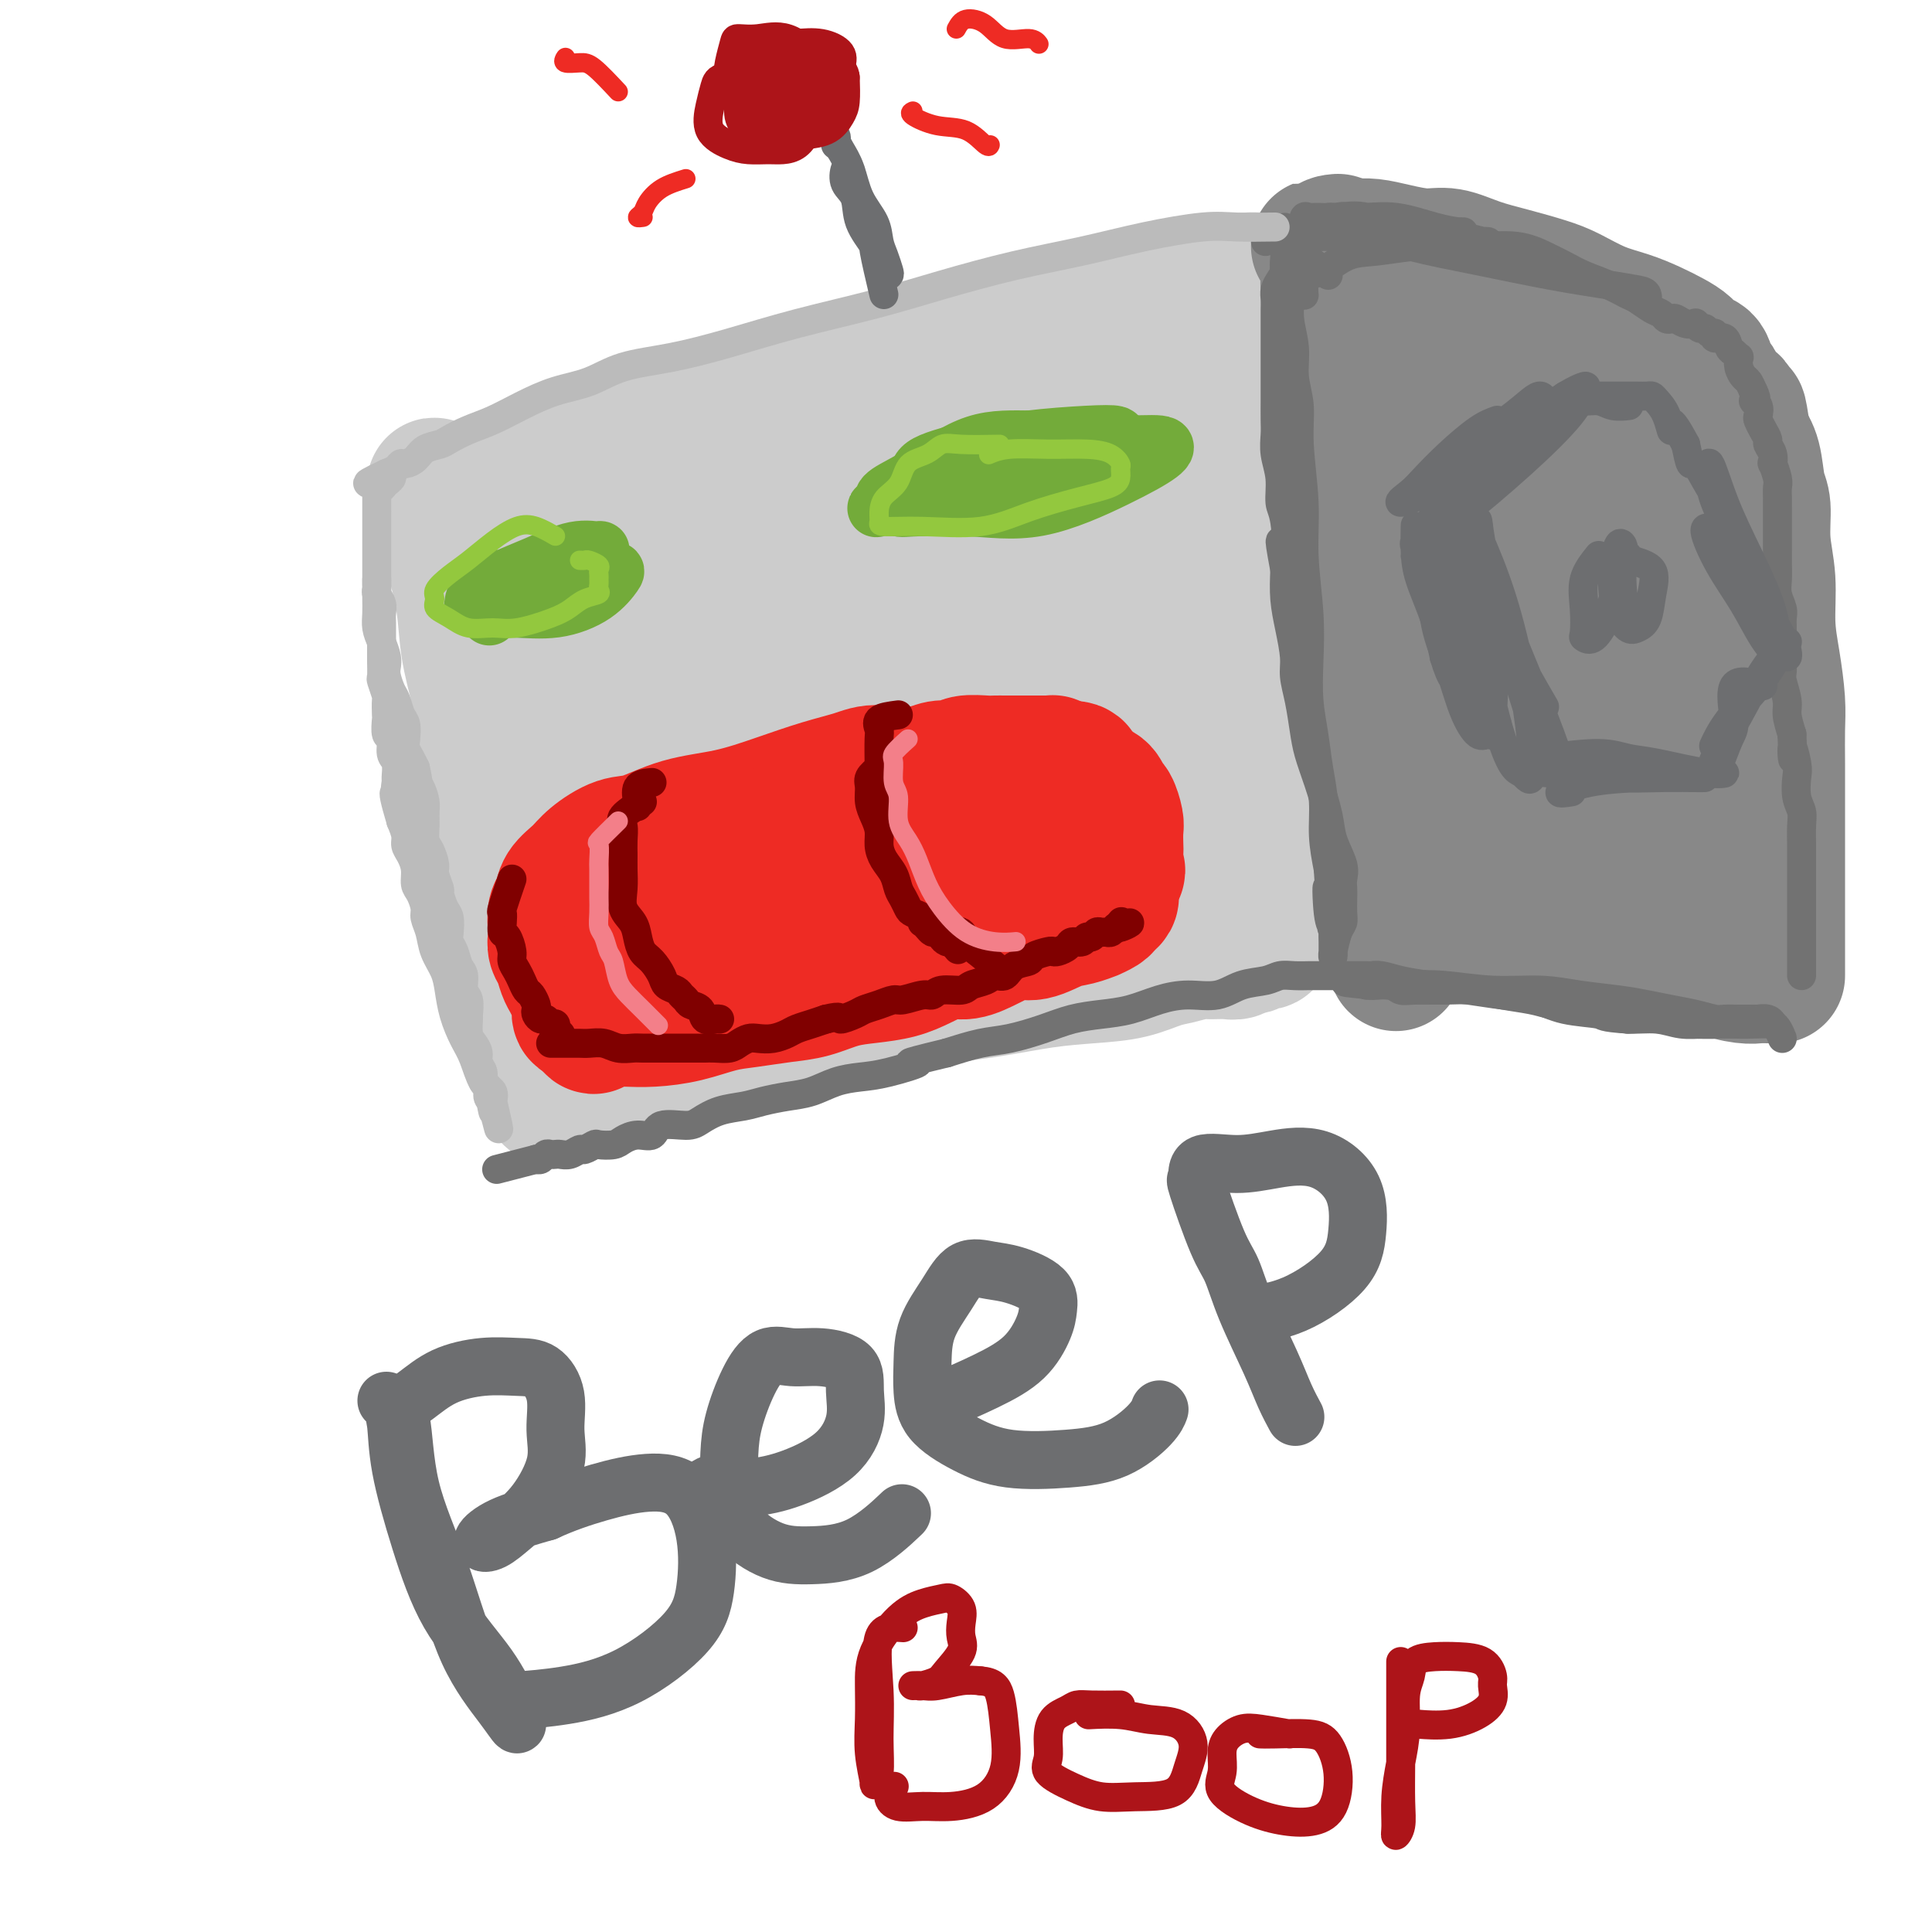 <svg viewBox='0 0 400 400' version='1.1' xmlns='http://www.w3.org/2000/svg' xmlns:xlink='http://www.w3.org/1999/xlink'><g fill='none' stroke='rgb(204,204,204)' stroke-width='28' stroke-linecap='round' stroke-linejoin='round'><path d='M108,149c-0.814,-2.410 -1.628,-4.819 -2,-4c-0.372,0.819 -0.303,4.868 0,8c0.303,3.132 0.840,5.348 1,9c0.160,3.652 -0.056,8.742 0,14c0.056,5.258 0.383,10.686 1,16c0.617,5.314 1.524,10.515 2,15c0.476,4.485 0.521,8.253 1,11c0.479,2.747 1.390,4.473 2,6c0.610,1.527 0.918,2.855 1,3c0.082,0.145 -0.062,-0.895 0,-2c0.062,-1.105 0.329,-2.277 0,-4c-0.329,-1.723 -1.255,-3.997 -2,-7c-0.745,-3.003 -1.310,-6.735 -2,-11c-0.690,-4.265 -1.505,-9.062 -2,-14c-0.495,-4.938 -0.668,-10.017 -1,-15c-0.332,-4.983 -0.821,-9.869 -1,-14c-0.179,-4.131 -0.048,-7.506 0,-11c0.048,-3.494 0.013,-7.108 0,-10c-0.013,-2.892 -0.003,-5.061 0,-7c0.003,-1.939 0.001,-3.647 0,-5c-0.001,-1.353 -0.000,-2.352 0,-3c0.000,-0.648 0.000,-0.947 0,-1c-0.000,-0.053 -0.000,0.140 0,0c0.000,-0.140 0.000,-0.611 0,-1c-0.000,-0.389 -0.000,-0.694 0,-1'/><path d='M106,121c-0.321,-10.685 -0.125,-3.398 0,-1c0.125,2.398 0.177,-0.094 0,-1c-0.177,-0.906 -0.583,-0.227 0,0c0.583,0.227 2.154,0.003 3,0c0.846,-0.003 0.965,0.215 2,0c1.035,-0.215 2.984,-0.863 5,-1c2.016,-0.137 4.099,0.236 7,0c2.901,-0.236 6.620,-1.080 10,-2c3.380,-0.920 6.421,-1.915 10,-3c3.579,-1.085 7.696,-2.259 12,-3c4.304,-0.741 8.794,-1.049 13,-2c4.206,-0.951 8.129,-2.546 12,-3c3.871,-0.454 7.690,0.232 11,0c3.310,-0.232 6.109,-1.383 9,-2c2.891,-0.617 5.873,-0.701 8,-1c2.127,-0.299 3.398,-0.812 5,-1c1.602,-0.188 3.533,-0.051 5,0c1.467,0.051 2.468,0.015 3,0c0.532,-0.015 0.594,-0.008 1,0c0.406,0.008 1.155,0.016 2,0c0.845,-0.016 1.786,-0.056 2,0c0.214,0.056 -0.297,0.207 0,0c0.297,-0.207 1.404,-0.774 2,-1c0.596,-0.226 0.682,-0.113 1,0c0.318,0.113 0.869,0.226 1,0c0.131,-0.226 -0.157,-0.792 0,-1c0.157,-0.208 0.759,-0.060 1,0c0.241,0.060 0.120,0.030 0,0'/><path d='M231,99c8.500,-1.000 4.250,-0.500 0,0'/><path d='M103,119c-1.690,0.039 -3.380,0.078 -4,1c-0.620,0.922 -0.168,2.729 0,5c0.168,2.271 0.054,5.008 0,9c-0.054,3.992 -0.046,9.241 0,15c0.046,5.759 0.131,12.028 1,18c0.869,5.972 2.524,11.648 4,17c1.476,5.352 2.774,10.381 4,15c1.226,4.619 2.382,8.828 3,12c0.618,3.172 0.699,5.306 1,7c0.301,1.694 0.823,2.949 1,4c0.177,1.051 0.011,1.898 0,2c-0.011,0.102 0.135,-0.542 0,-2c-0.135,-1.458 -0.550,-3.729 -1,-7c-0.450,-3.271 -0.935,-7.540 -2,-13c-1.065,-5.460 -2.709,-12.109 -4,-19c-1.291,-6.891 -2.229,-14.023 -3,-19c-0.771,-4.977 -1.375,-7.800 -2,-11c-0.625,-3.200 -1.270,-6.777 -2,-10c-0.730,-3.223 -1.546,-6.091 -2,-9c-0.454,-2.909 -0.545,-5.860 -1,-9c-0.455,-3.140 -1.273,-6.469 -2,-9c-0.727,-2.531 -1.364,-4.266 -2,-6'/><path d='M92,110c-3.478,-17.736 -1.673,-6.077 -1,-2c0.673,4.077 0.212,0.572 0,-1c-0.212,-1.572 -0.177,-1.213 0,-1c0.177,0.213 0.495,0.278 1,0c0.505,-0.278 1.198,-0.899 2,-1c0.802,-0.101 1.713,0.316 3,0c1.287,-0.316 2.951,-1.367 5,-2c2.049,-0.633 4.482,-0.849 8,-2c3.518,-1.151 8.121,-3.236 13,-5c4.879,-1.764 10.033,-3.207 16,-5c5.967,-1.793 12.747,-3.935 19,-6c6.253,-2.065 11.979,-4.051 18,-6c6.021,-1.949 12.335,-3.859 19,-6c6.665,-2.141 13.679,-4.511 20,-6c6.321,-1.489 11.949,-2.098 17,-3c5.051,-0.902 9.525,-2.099 13,-3c3.475,-0.901 5.950,-1.506 8,-2c2.050,-0.494 3.674,-0.875 5,-1c1.326,-0.125 2.355,0.008 3,0c0.645,-0.008 0.905,-0.157 1,0c0.095,0.157 0.026,0.619 0,1c-0.026,0.381 -0.007,0.680 0,1c0.007,0.320 0.004,0.660 0,1'/><path d='M262,61c0.619,0.654 0.166,0.788 0,1c-0.166,0.212 -0.044,0.501 0,1c0.044,0.499 0.012,1.207 0,2c-0.012,0.793 -0.003,1.673 0,3c0.003,1.327 0.001,3.103 0,5c-0.001,1.897 -0.001,3.915 0,7c0.001,3.085 0.004,7.239 0,11c-0.004,3.761 -0.015,7.131 0,11c0.015,3.869 0.056,8.237 0,12c-0.056,3.763 -0.208,6.920 0,10c0.208,3.080 0.778,6.082 1,9c0.222,2.918 0.097,5.752 0,9c-0.097,3.248 -0.166,6.911 0,10c0.166,3.089 0.566,5.603 1,8c0.434,2.397 0.901,4.678 1,7c0.099,2.322 -0.170,4.686 0,6c0.170,1.314 0.777,1.577 1,2c0.223,0.423 0.060,1.005 0,2c-0.060,0.995 -0.016,2.403 0,3c0.016,0.597 0.004,0.384 0,1c-0.004,0.616 -0.001,2.063 0,3c0.001,0.937 0.000,1.364 0,2c-0.000,0.636 -0.000,1.481 0,2c0.000,0.519 0.000,0.714 0,1c-0.000,0.286 -0.000,0.664 0,1c0.000,0.336 0.000,0.629 0,1c-0.000,0.371 -0.000,0.820 0,1c0.000,0.180 0.000,0.090 0,0'/><path d='M96,105c1.199,-1.665 2.398,-3.329 4,-4c1.602,-0.671 3.606,-0.347 7,-1c3.394,-0.653 8.176,-2.282 13,-4c4.824,-1.718 9.689,-3.527 15,-5c5.311,-1.473 11.067,-2.612 16,-4c4.933,-1.388 9.042,-3.026 14,-4c4.958,-0.974 10.765,-1.283 16,-2c5.235,-0.717 9.897,-1.841 15,-3c5.103,-1.159 10.645,-2.352 15,-3c4.355,-0.648 7.523,-0.752 11,-1c3.477,-0.248 7.264,-0.641 10,-1c2.736,-0.359 4.420,-0.684 6,-1c1.580,-0.316 3.054,-0.621 4,-1c0.946,-0.379 1.363,-0.831 2,-1c0.637,-0.169 1.494,-0.055 2,0c0.506,0.055 0.662,0.050 1,0c0.338,-0.050 0.859,-0.144 1,0c0.141,0.144 -0.099,0.528 0,1c0.099,0.472 0.537,1.034 1,2c0.463,0.966 0.949,2.337 1,4c0.051,1.663 -0.334,3.617 0,6c0.334,2.383 1.389,5.196 2,9c0.611,3.804 0.780,8.601 1,13c0.220,4.399 0.491,8.400 1,12c0.509,3.600 1.254,6.800 2,10'/><path d='M256,127c1.168,9.263 1.086,7.421 1,8c-0.086,0.579 -0.178,3.578 0,5c0.178,1.422 0.625,1.268 0,2c-0.625,0.732 -2.321,2.352 -3,3c-0.679,0.648 -0.339,0.324 0,0'/><path d='M121,224c0.517,-0.146 1.033,-0.293 3,-1c1.967,-0.707 5.384,-1.975 9,-3c3.616,-1.025 7.431,-1.807 12,-3c4.569,-1.193 9.891,-2.795 15,-4c5.109,-1.205 10.005,-2.011 15,-3c4.995,-0.989 10.088,-2.162 15,-3c4.912,-0.838 9.644,-1.342 14,-2c4.356,-0.658 8.338,-1.472 12,-2c3.662,-0.528 7.005,-0.772 10,-1c2.995,-0.228 5.642,-0.439 8,-1c2.358,-0.561 4.428,-1.471 6,-2c1.572,-0.529 2.645,-0.678 4,-1c1.355,-0.322 2.992,-0.819 4,-1c1.008,-0.181 1.387,-0.047 2,0c0.613,0.047 1.458,0.009 2,0c0.542,-0.009 0.779,0.013 1,0c0.221,-0.013 0.426,-0.060 1,0c0.574,0.060 1.515,0.226 2,0c0.485,-0.226 0.512,-0.844 1,-1c0.488,-0.156 1.437,0.151 2,0c0.563,-0.151 0.739,-0.762 1,-1c0.261,-0.238 0.606,-0.105 1,0c0.394,0.105 0.837,0.182 1,0c0.163,-0.182 0.047,-0.623 0,-1c-0.047,-0.377 -0.023,-0.688 0,-1'/><path d='M262,193c0.928,-0.762 0.249,-0.666 0,-1c-0.249,-0.334 -0.069,-1.096 0,-2c0.069,-0.904 0.027,-1.950 0,-3c-0.027,-1.050 -0.037,-2.104 0,-4c0.037,-1.896 0.123,-4.633 0,-7c-0.123,-2.367 -0.455,-4.365 -1,-7c-0.545,-2.635 -1.305,-5.908 -2,-9c-0.695,-3.092 -1.326,-6.002 -2,-9c-0.674,-2.998 -1.392,-6.083 -2,-9c-0.608,-2.917 -1.108,-5.664 -2,-8c-0.892,-2.336 -2.177,-4.260 -3,-6c-0.823,-1.740 -1.183,-3.296 -2,-5c-0.817,-1.704 -2.091,-3.555 -4,-5c-1.909,-1.445 -4.453,-2.482 -7,-4c-2.547,-1.518 -5.096,-3.517 -9,-5c-3.904,-1.483 -9.162,-2.450 -14,-3c-4.838,-0.550 -9.257,-0.684 -15,-1c-5.743,-0.316 -12.810,-0.816 -20,0c-7.190,0.816 -14.504,2.948 -21,6c-6.496,3.052 -12.174,7.024 -17,11c-4.826,3.976 -8.800,7.956 -12,12c-3.200,4.044 -5.628,8.151 -7,12c-1.372,3.849 -1.689,7.439 -2,10c-0.311,2.561 -0.615,4.091 0,5c0.615,0.909 2.150,1.196 5,1c2.850,-0.196 7.016,-0.876 12,-3c4.984,-2.124 10.786,-5.694 17,-10c6.214,-4.306 12.841,-9.350 20,-15c7.159,-5.650 14.851,-11.906 20,-16c5.149,-4.094 7.757,-6.027 9,-7c1.243,-0.973 1.122,-0.987 1,-1'/><path d='M204,110c7.343,-6.037 0.700,-1.629 -5,2c-5.700,3.629 -10.457,6.477 -17,11c-6.543,4.523 -14.872,10.719 -22,17c-7.128,6.281 -13.056,12.646 -18,19c-4.944,6.354 -8.904,12.698 -11,18c-2.096,5.302 -2.326,9.564 -2,12c0.326,2.436 1.210,3.047 4,4c2.790,0.953 7.486,2.248 14,1c6.514,-1.248 14.844,-5.038 24,-10c9.156,-4.962 19.136,-11.095 28,-18c8.864,-6.905 16.611,-14.582 23,-21c6.389,-6.418 11.421,-11.579 14,-15c2.579,-3.421 2.705,-5.103 2,-6c-0.705,-0.897 -2.239,-1.008 -7,0c-4.761,1.008 -12.748,3.134 -21,7c-8.252,3.866 -16.771,9.472 -25,15c-8.229,5.528 -16.170,10.978 -22,17c-5.830,6.022 -9.550,12.615 -12,18c-2.450,5.385 -3.630,9.562 -4,12c-0.370,2.438 0.071,3.136 3,4c2.929,0.864 8.346,1.895 15,0c6.654,-1.895 14.543,-6.714 23,-12c8.457,-5.286 17.480,-11.039 25,-17c7.520,-5.961 13.536,-12.130 17,-17c3.464,-4.870 4.376,-8.441 5,-10c0.624,-1.559 0.961,-1.106 1,-1c0.039,0.106 -0.219,-0.135 -2,0c-1.781,0.135 -5.086,0.644 -10,3c-4.914,2.356 -11.438,6.557 -18,11c-6.562,4.443 -13.160,9.126 -19,14c-5.840,4.874 -10.920,9.937 -16,15'/><path d='M171,183c-7.581,6.812 -9.032,9.342 -10,11c-0.968,1.658 -1.453,2.445 -1,3c0.453,0.555 1.845,0.877 6,0c4.155,-0.877 11.072,-2.953 19,-6c7.928,-3.047 16.865,-7.064 25,-11c8.135,-3.936 15.468,-7.792 22,-11c6.532,-3.208 12.263,-5.770 16,-7c3.737,-1.230 5.481,-1.129 5,-1c-0.481,0.129 -3.188,0.287 -8,2c-4.812,1.713 -11.729,4.983 -19,8c-7.271,3.017 -14.896,5.782 -24,9c-9.104,3.218 -19.687,6.890 -29,10c-9.313,3.110 -17.357,5.660 -24,8c-6.643,2.340 -11.885,4.472 -16,6c-4.115,1.528 -7.102,2.452 -9,3c-1.898,0.548 -2.706,0.720 -3,1c-0.294,0.280 -0.073,0.667 0,1c0.073,0.333 -0.002,0.611 0,1c0.002,0.389 0.080,0.890 0,1c-0.080,0.110 -0.319,-0.169 0,0c0.319,0.169 1.196,0.787 2,1c0.804,0.213 1.537,0.020 3,0c1.463,-0.020 3.658,0.133 7,-1c3.342,-1.133 7.833,-3.552 13,-6c5.167,-2.448 11.010,-4.924 17,-7c5.990,-2.076 12.127,-3.752 19,-5c6.873,-1.248 14.481,-2.066 21,-3c6.519,-0.934 11.947,-1.982 17,-3c5.053,-1.018 9.729,-2.005 14,-3c4.271,-0.995 8.135,-1.997 12,-3'/><path d='M246,181c11.454,-2.089 8.088,-1.313 8,-1c-0.088,0.313 3.101,0.161 5,0c1.899,-0.161 2.509,-0.332 3,0c0.491,0.332 0.863,1.166 1,2c0.137,0.834 0.039,1.667 0,2c-0.039,0.333 -0.020,0.167 0,0'/></g>
<g fill='none' stroke='rgb(136,136,136)' stroke-width='28' stroke-linecap='round' stroke-linejoin='round'><path d='M277,50c-0.852,0.075 -1.703,0.151 -2,1c-0.297,0.849 -0.038,2.472 0,4c0.038,1.528 -0.144,2.963 0,5c0.144,2.037 0.616,4.677 1,7c0.384,2.323 0.681,4.330 1,7c0.319,2.670 0.662,6.002 1,9c0.338,2.998 0.672,5.663 1,9c0.328,3.337 0.651,7.348 1,11c0.349,3.652 0.723,6.946 1,11c0.277,4.054 0.456,8.869 1,13c0.544,4.131 1.452,7.577 2,11c0.548,3.423 0.735,6.824 1,10c0.265,3.176 0.607,6.126 1,8c0.393,1.874 0.838,2.673 1,4c0.162,1.327 0.042,3.181 0,5c-0.042,1.819 -0.008,3.603 0,5c0.008,1.397 -0.012,2.408 0,3c0.012,0.592 0.056,0.764 0,2c-0.056,1.236 -0.211,3.536 0,5c0.211,1.464 0.789,2.091 1,3c0.211,0.909 0.057,2.099 0,3c-0.057,0.901 -0.015,1.512 0,2c0.015,0.488 0.004,0.854 0,1c-0.004,0.146 -0.002,0.073 0,0'/><path d='M288,189c2.011,20.133 0.539,5.966 0,1c-0.539,-4.966 -0.145,-0.731 0,1c0.145,1.731 0.039,0.957 0,1c-0.039,0.043 -0.013,0.901 0,1c0.013,0.099 0.013,-0.562 0,-1c-0.013,-0.438 -0.039,-0.653 0,-1c0.039,-0.347 0.144,-0.825 0,-1c-0.144,-0.175 -0.537,-0.047 0,0c0.537,0.047 2.003,0.014 3,0c0.997,-0.014 1.524,-0.010 3,0c1.476,0.010 3.901,0.025 6,0c2.099,-0.025 3.870,-0.091 6,0c2.130,0.091 4.618,0.339 7,1c2.382,0.661 4.660,1.736 7,2c2.340,0.264 4.744,-0.284 7,0c2.256,0.284 4.363,1.400 6,2c1.637,0.600 2.803,0.686 4,1c1.197,0.314 2.424,0.857 4,1c1.576,0.143 3.501,-0.115 5,0c1.499,0.115 2.571,0.604 4,1c1.429,0.396 3.214,0.698 5,1'/><path d='M355,199c8.123,1.785 3.931,1.746 3,2c-0.931,0.254 1.399,0.800 3,1c1.601,0.200 2.471,0.054 3,0c0.529,-0.054 0.716,-0.014 1,0c0.284,0.014 0.665,0.004 1,0c0.335,-0.004 0.626,-0.002 1,0c0.374,0.002 0.832,0.003 1,0c0.168,-0.003 0.045,-0.010 0,0c-0.045,0.010 -0.012,0.036 0,0c0.012,-0.036 0.003,-0.136 0,-1c-0.003,-0.864 -0.001,-2.493 0,-4c0.001,-1.507 0.000,-2.893 0,-4c-0.000,-1.107 -0.000,-1.935 0,-4c0.000,-2.065 -0.000,-5.367 0,-8c0.000,-2.633 0.001,-4.599 0,-7c-0.001,-2.401 -0.003,-5.238 0,-8c0.003,-2.762 0.011,-5.449 0,-8c-0.011,-2.551 -0.040,-4.966 0,-7c0.040,-2.034 0.150,-3.686 0,-6c-0.150,-2.314 -0.561,-5.291 -1,-8c-0.439,-2.709 -0.905,-5.149 -1,-8c-0.095,-2.851 0.183,-6.114 0,-9c-0.183,-2.886 -0.825,-5.395 -1,-8c-0.175,-2.605 0.118,-5.307 0,-7c-0.118,-1.693 -0.647,-2.379 -1,-4c-0.353,-1.621 -0.529,-4.177 -1,-6c-0.471,-1.823 -1.235,-2.911 -2,-4'/><path d='M361,91c-1.278,-9.088 -0.972,-4.806 -1,-4c-0.028,0.806 -0.389,-1.862 -1,-3c-0.611,-1.138 -1.472,-0.747 -2,-1c-0.528,-0.253 -0.722,-1.152 -1,-2c-0.278,-0.848 -0.640,-1.645 -1,-2c-0.360,-0.355 -0.718,-0.269 -1,-1c-0.282,-0.731 -0.490,-2.279 -1,-3c-0.510,-0.721 -1.324,-0.616 -2,-1c-0.676,-0.384 -1.214,-1.257 -2,-2c-0.786,-0.743 -1.819,-1.358 -3,-2c-1.181,-0.642 -2.508,-1.313 -4,-2c-1.492,-0.687 -3.149,-1.392 -5,-2c-1.851,-0.608 -3.897,-1.121 -6,-2c-2.103,-0.879 -4.263,-2.124 -6,-3c-1.737,-0.876 -3.050,-1.383 -5,-2c-1.950,-0.617 -4.537,-1.345 -7,-2c-2.463,-0.655 -4.802,-1.237 -7,-2c-2.198,-0.763 -4.256,-1.707 -6,-2c-1.744,-0.293 -3.174,0.065 -5,0c-1.826,-0.065 -4.049,-0.553 -6,-1c-1.951,-0.447 -3.630,-0.852 -5,-1c-1.370,-0.148 -2.430,-0.040 -4,0c-1.570,0.040 -3.651,0.014 -5,0c-1.349,-0.014 -1.967,-0.014 -2,0c-0.033,0.014 0.520,0.041 1,0c0.480,-0.041 0.888,-0.149 2,0c1.112,0.149 2.927,0.555 5,1c2.073,0.445 4.404,0.927 7,2c2.596,1.073 5.456,2.735 9,5c3.544,2.265 7.772,5.132 12,8'/><path d='M309,67c6.016,3.867 10.555,7.035 15,10c4.445,2.965 8.796,5.726 12,8c3.204,2.274 5.262,4.062 6,5c0.738,0.938 0.157,1.026 0,1c-0.157,-0.026 0.111,-0.166 -1,0c-1.111,0.166 -3.600,0.636 -7,0c-3.400,-0.636 -7.709,-2.380 -12,-4c-4.291,-1.620 -8.563,-3.115 -13,-4c-4.437,-0.885 -9.040,-1.158 -12,-2c-2.960,-0.842 -4.278,-2.252 -5,-3c-0.722,-0.748 -0.849,-0.834 -1,-1c-0.151,-0.166 -0.324,-0.412 0,-1c0.324,-0.588 1.147,-1.518 2,-2c0.853,-0.482 1.736,-0.516 3,-1c1.264,-0.484 2.909,-1.418 4,-2c1.091,-0.582 1.627,-0.813 2,-1c0.373,-0.187 0.582,-0.332 1,0c0.418,0.332 1.045,1.140 0,4c-1.045,2.860 -3.762,7.771 -6,14c-2.238,6.229 -3.997,13.776 -5,21c-1.003,7.224 -1.250,14.125 -1,20c0.250,5.875 0.996,10.723 3,14c2.004,3.277 5.267,4.981 8,6c2.733,1.019 4.936,1.352 7,0c2.064,-1.352 3.989,-4.388 6,-9c2.011,-4.612 4.107,-10.799 6,-17c1.893,-6.201 3.582,-12.416 5,-19c1.418,-6.584 2.566,-13.538 3,-17c0.434,-3.462 0.155,-3.432 0,-4c-0.155,-0.568 -0.187,-1.734 -2,0c-1.813,1.734 -5.406,6.367 -9,11'/><path d='M318,94c-3.961,5.792 -8.365,14.772 -12,24c-3.635,9.228 -6.503,18.703 -8,27c-1.497,8.297 -1.623,15.416 -1,20c0.623,4.584 1.996,6.634 4,8c2.004,1.366 4.639,2.049 7,2c2.361,-0.049 4.447,-0.830 7,-3c2.553,-2.170 5.573,-5.727 8,-10c2.427,-4.273 4.259,-9.260 6,-15c1.741,-5.740 3.389,-12.234 5,-18c1.611,-5.766 3.184,-10.804 4,-15c0.816,-4.196 0.875,-7.549 1,-9c0.125,-1.451 0.317,-1.000 0,-1c-0.317,0.000 -1.142,-0.450 -3,1c-1.858,1.450 -4.747,4.802 -8,10c-3.253,5.198 -6.869,12.243 -10,19c-3.131,6.757 -5.777,13.226 -7,19c-1.223,5.774 -1.022,10.852 -1,14c0.022,3.148 -0.134,4.367 1,5c1.134,0.633 3.557,0.681 6,0c2.443,-0.681 4.907,-2.090 7,-6c2.093,-3.910 3.814,-10.321 6,-18c2.186,-7.679 4.838,-16.625 7,-25c2.162,-8.375 3.833,-16.179 5,-21c1.167,-4.821 1.831,-6.658 1,-6c-0.831,0.658 -3.158,3.811 -6,9c-2.842,5.189 -6.201,12.412 -9,20c-2.799,7.588 -5.039,15.539 -6,23c-0.961,7.461 -0.643,14.432 0,19c0.643,4.568 1.612,6.734 3,9c1.388,2.266 3.194,4.633 5,7'/><path d='M330,183c2.029,2.623 3.100,1.182 4,1c0.900,-0.182 1.628,0.896 3,0c1.372,-0.896 3.387,-3.767 5,-9c1.613,-5.233 2.825,-12.828 5,-21c2.175,-8.172 5.314,-16.923 7,-23c1.686,-6.077 1.918,-9.482 2,-11c0.082,-1.518 0.016,-1.150 0,-1c-0.016,0.150 0.020,0.080 0,1c-0.020,0.920 -0.097,2.828 -1,7c-0.903,4.172 -2.631,10.606 -4,17c-1.369,6.394 -2.377,12.747 -3,18c-0.623,5.253 -0.861,9.404 -1,13c-0.139,3.596 -0.181,6.636 0,8c0.181,1.364 0.584,1.051 1,1c0.416,-0.051 0.843,0.159 1,0c0.157,-0.159 0.042,-0.686 0,-1c-0.042,-0.314 -0.011,-0.414 0,-1c0.011,-0.586 0.003,-1.658 0,-1c-0.003,0.658 -0.001,3.045 0,4c0.001,0.955 0.000,0.477 0,0'/></g>
<g fill='none' stroke='rgb(114,114,114)' stroke-width='6' stroke-linecap='round' stroke-linejoin='round'><path d='M369,215c-0.512,-1.267 -1.024,-2.535 -2,-3c-0.976,-0.465 -2.415,-0.129 -4,0c-1.585,0.129 -3.315,0.049 -5,0c-1.685,-0.049 -3.323,-0.069 -5,0c-1.677,0.069 -3.392,0.226 -5,0c-1.608,-0.226 -3.109,-0.834 -5,-1c-1.891,-0.166 -4.174,0.110 -6,0c-1.826,-0.110 -3.197,-0.607 -5,-1c-1.803,-0.393 -4.038,-0.684 -6,-1c-1.962,-0.316 -3.649,-0.659 -5,-1c-1.351,-0.341 -2.364,-0.680 -4,-1c-1.636,-0.320 -3.895,-0.621 -6,-1c-2.105,-0.379 -4.057,-0.837 -6,-1c-1.943,-0.163 -3.876,-0.029 -6,0c-2.124,0.029 -4.438,-0.045 -6,0c-1.562,0.045 -2.370,0.208 -3,0c-0.630,-0.208 -1.080,-0.788 -2,-1c-0.920,-0.212 -2.308,-0.057 -3,0c-0.692,0.057 -0.686,0.015 -1,0c-0.314,-0.015 -0.947,-0.004 -1,0c-0.053,0.004 0.473,0.002 1,0'/><path d='M284,204c-12.174,-1.242 -1.109,-0.348 4,0c5.109,0.348 4.260,0.149 5,0c0.740,-0.149 3.067,-0.247 6,0c2.933,0.247 6.471,0.840 10,1c3.529,0.160 7.048,-0.112 10,0c2.952,0.112 5.338,0.607 8,1c2.662,0.393 5.599,0.683 8,1c2.401,0.317 4.266,0.659 6,1c1.734,0.341 3.336,0.680 5,1c1.664,0.320 3.390,0.622 5,1c1.610,0.378 3.105,0.833 4,1c0.895,0.167 1.191,0.045 2,0c0.809,-0.045 2.132,-0.013 3,0c0.868,0.013 1.280,0.007 2,0c0.720,-0.007 1.746,-0.016 2,0c0.254,0.016 -0.265,0.057 0,0c0.265,-0.057 1.313,-0.211 2,0c0.687,0.211 1.012,0.789 1,1c-0.012,0.211 -0.360,0.056 -1,0c-0.640,-0.056 -1.572,-0.014 -2,0c-0.428,0.014 -0.352,0.000 -1,0c-0.648,-0.000 -2.019,0.014 -3,0c-0.981,-0.014 -1.572,-0.055 -3,0c-1.428,0.055 -3.692,0.207 -6,0c-2.308,-0.207 -4.659,-0.773 -7,-1c-2.341,-0.227 -4.670,-0.113 -7,0'/><path d='M337,211c-5.648,-0.350 -4.769,-0.724 -6,-1c-1.231,-0.276 -4.572,-0.455 -7,-1c-2.428,-0.545 -3.944,-1.455 -6,-2c-2.056,-0.545 -4.651,-0.724 -7,-1c-2.349,-0.276 -4.451,-0.648 -7,-1c-2.549,-0.352 -5.547,-0.683 -8,-1c-2.453,-0.317 -4.363,-0.621 -6,-1c-1.637,-0.379 -3.001,-0.834 -4,-1c-0.999,-0.166 -1.631,-0.045 -2,0c-0.369,0.045 -0.474,0.012 -1,0c-0.526,-0.012 -1.474,-0.003 -2,0c-0.526,0.003 -0.632,0.001 -1,0c-0.368,-0.001 -1.000,-0.000 -2,0c-1.000,0.000 -2.368,0.000 -3,0c-0.632,-0.000 -0.529,-0.001 -1,0c-0.471,0.001 -1.517,0.004 -2,0c-0.483,-0.004 -0.404,-0.013 -1,0c-0.596,0.013 -1.869,0.050 -3,0c-1.131,-0.050 -2.121,-0.186 -3,0c-0.879,0.186 -1.647,0.693 -3,1c-1.353,0.307 -3.291,0.415 -5,1c-1.709,0.585 -3.190,1.648 -5,2c-1.810,0.352 -3.949,-0.009 -6,0c-2.051,0.009 -4.012,0.386 -6,1c-1.988,0.614 -4.001,1.464 -6,2c-1.999,0.536 -3.985,0.759 -6,1c-2.015,0.241 -4.059,0.501 -6,1c-1.941,0.499 -3.778,1.237 -6,2c-2.222,0.763 -4.829,1.552 -7,2c-2.171,0.448 -3.906,0.557 -6,1c-2.094,0.443 -4.547,1.222 -7,2'/><path d='M196,218c-11.750,2.821 -6.624,1.873 -6,2c0.624,0.127 -3.255,1.329 -6,2c-2.745,0.671 -4.355,0.810 -6,1c-1.645,0.190 -3.324,0.432 -5,1c-1.676,0.568 -3.350,1.461 -5,2c-1.650,0.539 -3.275,0.725 -5,1c-1.725,0.275 -3.551,0.638 -5,1c-1.449,0.362 -2.521,0.722 -4,1c-1.479,0.278 -3.364,0.475 -5,1c-1.636,0.525 -3.021,1.380 -4,2c-0.979,0.620 -1.551,1.006 -3,1c-1.449,-0.006 -3.776,-0.404 -5,0c-1.224,0.404 -1.344,1.611 -2,2c-0.656,0.389 -1.848,-0.041 -3,0c-1.152,0.041 -2.263,0.551 -3,1c-0.737,0.449 -1.100,0.837 -2,1c-0.900,0.163 -2.338,0.100 -3,0c-0.662,-0.100 -0.548,-0.237 -1,0c-0.452,0.237 -1.469,0.848 -2,1c-0.531,0.152 -0.576,-0.155 -1,0c-0.424,0.155 -1.227,0.773 -2,1c-0.773,0.227 -1.517,0.065 -2,0c-0.483,-0.065 -0.707,-0.031 -1,0c-0.293,0.031 -0.656,0.060 -1,0c-0.344,-0.060 -0.670,-0.208 -1,0c-0.330,0.208 -0.666,0.774 -1,1c-0.334,0.226 -0.667,0.113 -1,0'/><path d='M111,240c-14.167,3.667 -7.083,1.833 0,0'/><path d='M266,48c0.000,-0.519 0.000,-1.039 0,-1c-0.000,0.039 -0.001,0.635 0,1c0.001,0.365 0.004,0.498 0,1c-0.004,0.502 -0.016,1.374 0,2c0.016,0.626 0.061,1.005 0,2c-0.061,0.995 -0.228,2.607 0,4c0.228,1.393 0.850,2.569 1,4c0.150,1.431 -0.171,3.118 0,5c0.171,1.882 0.834,3.959 1,6c0.166,2.041 -0.167,4.045 0,6c0.167,1.955 0.833,3.860 1,6c0.167,2.140 -0.165,4.516 0,8c0.165,3.484 0.828,8.075 1,12c0.172,3.925 -0.147,7.184 0,11c0.147,3.816 0.760,8.188 1,12c0.240,3.812 0.107,7.063 0,10c-0.107,2.937 -0.187,5.561 0,8c0.187,2.439 0.641,4.695 1,7c0.359,2.305 0.622,4.659 1,7c0.378,2.341 0.871,4.669 1,7c0.129,2.331 -0.106,4.666 0,7c0.106,2.334 0.553,4.667 1,7'/><path d='M275,180c1.409,21.356 0.430,8.747 0,5c-0.430,-3.747 -0.311,1.368 0,4c0.311,2.632 0.815,2.781 1,3c0.185,0.219 0.050,0.507 0,1c-0.050,0.493 -0.014,1.190 0,2c0.014,0.810 0.007,1.734 0,2c-0.007,0.266 -0.012,-0.127 0,0c0.012,0.127 0.042,0.775 0,1c-0.042,0.225 -0.155,0.026 0,-1c0.155,-1.026 0.578,-2.880 1,-4c0.422,-1.120 0.845,-1.507 1,-2c0.155,-0.493 0.043,-1.092 0,-2c-0.043,-0.908 -0.019,-2.125 0,-3c0.019,-0.875 0.031,-1.407 0,-2c-0.031,-0.593 -0.105,-1.248 0,-2c0.105,-0.752 0.389,-1.600 0,-3c-0.389,-1.400 -1.452,-3.352 -2,-5c-0.548,-1.648 -0.580,-2.992 -1,-5c-0.420,-2.008 -1.227,-4.680 -2,-7c-0.773,-2.320 -1.513,-4.288 -2,-6c-0.487,-1.712 -0.722,-3.166 -1,-5c-0.278,-1.834 -0.600,-4.046 -1,-6c-0.400,-1.954 -0.878,-3.648 -1,-5c-0.122,-1.352 0.112,-2.362 0,-4c-0.112,-1.638 -0.569,-3.902 -1,-6c-0.431,-2.098 -0.838,-4.028 -1,-6c-0.162,-1.972 -0.081,-3.986 0,-6'/><path d='M266,118c-1.874,-10.027 -0.558,-4.593 0,-4c0.558,0.593 0.360,-3.654 0,-6c-0.360,-2.346 -0.881,-2.791 -1,-4c-0.119,-1.209 0.164,-3.183 0,-5c-0.164,-1.817 -0.776,-3.475 -1,-5c-0.224,-1.525 -0.060,-2.915 0,-4c0.060,-1.085 0.016,-1.865 0,-3c-0.016,-1.135 -0.004,-2.624 0,-4c0.004,-1.376 0.001,-2.637 0,-4c-0.001,-1.363 -0.000,-2.826 0,-4c0.000,-1.174 0.000,-2.058 0,-3c-0.000,-0.942 -0.001,-1.943 0,-3c0.001,-1.057 0.003,-2.170 0,-3c-0.003,-0.830 -0.011,-1.377 0,-2c0.011,-0.623 0.041,-1.321 0,-2c-0.041,-0.679 -0.151,-1.338 0,-2c0.151,-0.662 0.564,-1.326 1,-2c0.436,-0.674 0.894,-1.359 1,-2c0.106,-0.641 -0.141,-1.237 0,-2c0.141,-0.763 0.670,-1.692 1,-2c0.330,-0.308 0.460,0.006 1,0c0.540,-0.006 1.489,-0.331 2,-1c0.511,-0.669 0.585,-1.681 1,-2c0.415,-0.319 1.172,0.055 2,0c0.828,-0.055 1.727,-0.541 2,-1c0.273,-0.459 -0.080,-0.893 0,-1c0.080,-0.107 0.594,0.112 1,0c0.406,-0.112 0.703,-0.556 1,-1'/><path d='M277,46c1.801,-1.451 0.803,-1.078 0,-1c-0.803,0.078 -1.412,-0.138 -2,0c-0.588,0.138 -1.156,0.629 -2,1c-0.844,0.371 -1.963,0.620 -3,1c-1.037,0.380 -1.991,0.890 -3,1c-1.009,0.110 -2.074,-0.180 -3,0c-0.926,0.180 -1.712,0.832 -2,1c-0.288,0.168 -0.078,-0.147 0,0c0.078,0.147 0.022,0.756 0,1c-0.022,0.244 -0.011,0.122 0,0'/><path d='M277,48c-0.409,-1.282 -0.817,-2.564 0,-3c0.817,-0.436 2.861,-0.026 5,0c2.139,0.026 4.375,-0.333 7,0c2.625,0.333 5.641,1.357 8,2c2.359,0.643 4.062,0.904 5,1c0.938,0.096 1.110,0.026 1,0c-0.110,-0.026 -0.502,-0.009 -2,0c-1.498,0.009 -4.101,0.009 -7,0c-2.899,-0.009 -6.095,-0.027 -9,0c-2.905,0.027 -5.520,0.098 -8,0c-2.480,-0.098 -4.825,-0.365 -6,-1c-1.175,-0.635 -1.178,-1.637 -1,-2c0.178,-0.363 0.538,-0.087 1,0c0.462,0.087 1.025,-0.016 2,0c0.975,0.016 2.362,0.152 4,0c1.638,-0.152 3.527,-0.591 6,0c2.473,0.591 5.531,2.211 9,3c3.469,0.789 7.351,0.747 10,1c2.649,0.253 4.066,0.800 5,1c0.934,0.200 1.383,0.054 1,0c-0.383,-0.054 -1.600,-0.017 -3,0c-1.400,0.017 -2.984,0.015 -5,0c-2.016,-0.015 -4.466,-0.042 -7,0c-2.534,0.042 -5.153,0.155 -8,0c-2.847,-0.155 -5.924,-0.577 -9,-1'/><path d='M276,49c-5.909,-0.171 -5.183,-0.099 -6,0c-0.817,0.099 -3.179,0.223 -4,0c-0.821,-0.223 -0.101,-0.794 0,-1c0.101,-0.206 -0.415,-0.046 0,0c0.415,0.046 1.762,-0.021 3,0c1.238,0.021 2.366,0.131 4,0c1.634,-0.131 3.773,-0.501 7,0c3.227,0.501 7.543,1.875 12,3c4.457,1.125 9.054,2.002 14,3c4.946,0.998 10.239,2.117 15,3c4.761,0.883 8.988,1.529 12,2c3.012,0.471 4.807,0.765 6,1c1.193,0.235 1.783,0.409 2,1c0.217,0.591 0.062,1.597 0,2c-0.062,0.403 -0.031,0.201 0,0'/><path d='M275,57c-1.682,-1.476 -3.365,-2.952 -4,-3c-0.635,-0.048 -0.223,1.332 0,2c0.223,0.668 0.256,0.625 0,1c-0.256,0.375 -0.801,1.167 -1,2c-0.199,0.833 -0.052,1.708 0,2c0.052,0.292 0.007,0.000 0,0c-0.007,-0.000 0.023,0.291 0,0c-0.023,-0.291 -0.099,-1.163 0,-2c0.099,-0.837 0.372,-1.640 1,-2c0.628,-0.360 1.610,-0.279 3,-1c1.390,-0.721 3.187,-2.245 5,-3c1.813,-0.755 3.642,-0.742 6,-1c2.358,-0.258 5.245,-0.788 8,-1c2.755,-0.212 5.377,-0.106 8,0'/><path d='M301,51c4.421,-0.284 4.474,0.007 6,0c1.526,-0.007 4.525,-0.312 7,0c2.475,0.312 4.424,1.239 6,2c1.576,0.761 2.777,1.355 4,2c1.223,0.645 2.467,1.343 4,2c1.533,0.657 3.356,1.275 5,2c1.644,0.725 3.109,1.557 4,2c0.891,0.443 1.209,0.497 2,1c0.791,0.503 2.057,1.454 3,2c0.943,0.546 1.565,0.686 2,1c0.435,0.314 0.685,0.802 1,1c0.315,0.198 0.697,0.104 1,0c0.303,-0.104 0.529,-0.220 1,0c0.471,0.220 1.187,0.776 2,1c0.813,0.224 1.723,0.117 2,0c0.277,-0.117 -0.079,-0.243 0,0c0.079,0.243 0.594,0.854 1,1c0.406,0.146 0.704,-0.173 1,0c0.296,0.173 0.590,0.838 1,1c0.410,0.162 0.936,-0.178 1,0c0.064,0.178 -0.333,0.875 0,1c0.333,0.125 1.396,-0.322 2,0c0.604,0.322 0.750,1.412 1,2c0.250,0.588 0.606,0.672 1,1c0.394,0.328 0.827,0.899 1,1c0.173,0.101 0.088,-0.269 0,0c-0.088,0.269 -0.178,1.175 0,2c0.178,0.825 0.625,1.568 1,2c0.375,0.432 0.679,0.552 1,1c0.321,0.448 0.661,1.224 1,2'/><path d='M363,81c1.178,2.279 0.122,1.975 0,2c-0.122,0.025 0.689,0.378 1,1c0.311,0.622 0.121,1.514 0,2c-0.121,0.486 -0.172,0.566 0,1c0.172,0.434 0.568,1.221 1,2c0.432,0.779 0.899,1.551 1,2c0.101,0.449 -0.165,0.575 0,1c0.165,0.425 0.762,1.149 1,2c0.238,0.851 0.116,1.828 0,2c-0.116,0.172 -0.227,-0.461 0,0c0.227,0.461 0.793,2.014 1,3c0.207,0.986 0.055,1.403 0,2c-0.055,0.597 -0.015,1.374 0,2c0.015,0.626 0.004,1.101 0,2c-0.004,0.899 -0.001,2.222 0,3c0.001,0.778 -0.001,1.012 0,2c0.001,0.988 0.004,2.730 0,4c-0.004,1.270 -0.015,2.069 0,3c0.015,0.931 0.057,1.993 0,3c-0.057,1.007 -0.211,1.960 0,3c0.211,1.040 0.789,2.166 1,3c0.211,0.834 0.057,1.377 0,2c-0.057,0.623 -0.015,1.326 0,2c0.015,0.674 0.003,1.319 0,2c-0.003,0.681 0.003,1.397 0,2c-0.003,0.603 -0.016,1.094 0,2c0.016,0.906 0.059,2.226 0,3c-0.059,0.774 -0.222,1.001 0,2c0.222,0.999 0.829,2.769 1,4c0.171,1.231 -0.094,1.923 0,3c0.094,1.077 0.547,2.538 1,4'/><path d='M371,152c0.405,8.731 -0.084,4.058 0,3c0.084,-1.058 0.740,1.500 1,3c0.260,1.500 0.122,1.943 0,3c-0.122,1.057 -0.229,2.730 0,4c0.229,1.270 0.793,2.138 1,3c0.207,0.862 0.055,1.718 0,3c-0.055,1.282 -0.015,2.991 0,4c0.015,1.009 0.004,1.319 0,2c-0.004,0.681 -0.001,1.734 0,3c0.001,1.266 0.000,2.747 0,4c-0.000,1.253 -0.000,2.280 0,3c0.000,0.720 0.000,1.133 0,2c-0.000,0.867 -0.000,2.186 0,3c0.000,0.814 0.000,1.121 0,2c-0.000,0.879 -0.000,2.330 0,3c0.000,0.670 0.000,0.558 0,1c-0.000,0.442 -0.000,1.438 0,2c0.000,0.562 0.000,0.690 0,1c-0.000,0.310 -0.000,0.803 0,1c0.000,0.197 0.000,0.099 0,0'/></g>
<g fill='none' stroke='rgb(187,187,187)' stroke-width='6' stroke-linecap='round' stroke-linejoin='round'><path d='M264,47c-2.870,0.041 -5.741,0.082 -8,0c-2.259,-0.082 -3.908,-0.287 -7,0c-3.092,0.287 -7.627,1.066 -12,2c-4.373,0.934 -8.582,2.024 -13,3c-4.418,0.976 -9.044,1.839 -14,3c-4.956,1.161 -10.243,2.618 -15,4c-4.757,1.382 -8.984,2.687 -14,4c-5.016,1.313 -10.822,2.635 -16,4c-5.178,1.365 -9.730,2.774 -14,4c-4.270,1.226 -8.258,2.271 -12,3c-3.742,0.729 -7.238,1.144 -10,2c-2.762,0.856 -4.790,2.154 -7,3c-2.210,0.846 -4.602,1.238 -7,2c-2.398,0.762 -4.801,1.892 -7,3c-2.199,1.108 -4.193,2.194 -6,3c-1.807,0.806 -3.429,1.333 -5,2c-1.571,0.667 -3.093,1.475 -4,2c-0.907,0.525 -1.199,0.767 -2,1c-0.801,0.233 -2.112,0.458 -3,1c-0.888,0.542 -1.354,1.402 -2,2c-0.646,0.598 -1.472,0.933 -2,1c-0.528,0.067 -0.758,-0.136 -1,0c-0.242,0.136 -0.498,0.610 -1,1c-0.502,0.390 -1.251,0.695 -2,1'/><path d='M80,98c-7.592,3.587 -2.073,1.553 0,1c2.073,-0.553 0.699,0.375 0,1c-0.699,0.625 -0.723,0.946 -1,1c-0.277,0.054 -0.806,-0.158 -1,0c-0.194,0.158 -0.052,0.685 0,1c0.052,0.315 0.014,0.416 0,1c-0.014,0.584 -0.004,1.651 0,2c0.004,0.349 0.001,-0.021 0,0c-0.001,0.021 -0.000,0.431 0,1c0.000,0.569 0.000,1.297 0,2c-0.000,0.703 -0.000,1.382 0,2c0.000,0.618 0.000,1.177 0,2c-0.000,0.823 -0.000,1.910 0,3c0.000,1.090 0.000,2.182 0,3c-0.000,0.818 -0.001,1.363 0,2c0.001,0.637 0.003,1.367 0,2c-0.003,0.633 -0.011,1.170 0,2c0.011,0.830 0.042,1.952 0,3c-0.042,1.048 -0.156,2.023 0,3c0.156,0.977 0.581,1.956 1,3c0.419,1.044 0.833,2.151 1,3c0.167,0.849 0.086,1.439 0,2c-0.086,0.561 -0.177,1.094 0,2c0.177,0.906 0.622,2.186 1,3c0.378,0.814 0.689,1.163 1,2c0.311,0.837 0.622,2.164 1,3c0.378,0.836 0.822,1.183 1,2c0.178,0.817 0.089,2.106 0,3c-0.089,0.894 -0.178,1.395 0,2c0.178,0.605 0.622,1.316 1,2c0.378,0.684 0.689,1.342 1,2'/><path d='M86,159c1.193,5.148 0.176,3.518 0,3c-0.176,-0.518 0.488,0.078 1,1c0.512,0.922 0.872,2.171 1,3c0.128,0.829 0.024,1.237 0,2c-0.024,0.763 0.031,1.880 0,3c-0.031,1.120 -0.148,2.245 0,3c0.148,0.755 0.561,1.142 1,2c0.439,0.858 0.905,2.187 1,3c0.095,0.813 -0.181,1.109 0,2c0.181,0.891 0.819,2.378 1,3c0.181,0.622 -0.096,0.379 0,1c0.096,0.621 0.565,2.105 1,3c0.435,0.895 0.837,1.203 1,2c0.163,0.797 0.086,2.085 0,3c-0.086,0.915 -0.182,1.457 0,2c0.182,0.543 0.641,1.089 1,2c0.359,0.911 0.618,2.189 1,3c0.382,0.811 0.887,1.157 1,2c0.113,0.843 -0.167,2.183 0,3c0.167,0.817 0.779,1.111 1,2c0.221,0.889 0.049,2.374 0,3c-0.049,0.626 0.024,0.394 0,1c-0.024,0.606 -0.146,2.049 0,3c0.146,0.951 0.560,1.411 1,2c0.440,0.589 0.907,1.309 1,2c0.093,0.691 -0.186,1.355 0,2c0.186,0.645 0.837,1.272 1,2c0.163,0.728 -0.163,1.556 0,2c0.163,0.444 0.813,0.504 1,1c0.187,0.496 -0.089,1.427 0,2c0.089,0.573 0.545,0.786 1,1'/><path d='M102,228c2.476,10.826 0.665,3.392 0,1c-0.665,-2.392 -0.184,0.260 0,1c0.184,0.740 0.071,-0.430 0,-1c-0.071,-0.570 -0.102,-0.538 0,-1c0.102,-0.462 0.336,-1.417 0,-2c-0.336,-0.583 -1.242,-0.795 -2,-2c-0.758,-1.205 -1.368,-3.403 -2,-5c-0.632,-1.597 -1.286,-2.594 -2,-4c-0.714,-1.406 -1.486,-3.223 -2,-5c-0.514,-1.777 -0.769,-3.516 -1,-5c-0.231,-1.484 -0.440,-2.714 -1,-4c-0.560,-1.286 -1.473,-2.628 -2,-4c-0.527,-1.372 -0.667,-2.776 -1,-4c-0.333,-1.224 -0.859,-2.270 -1,-3c-0.141,-0.730 0.103,-1.144 0,-2c-0.103,-0.856 -0.553,-2.155 -1,-3c-0.447,-0.845 -0.889,-1.237 -1,-2c-0.111,-0.763 0.111,-1.898 0,-3c-0.111,-1.102 -0.556,-2.172 -1,-3c-0.444,-0.828 -0.889,-1.415 -1,-2c-0.111,-0.585 0.111,-1.167 0,-2c-0.111,-0.833 -0.556,-1.916 -1,-3'/><path d='M83,170c-2.878,-9.655 -0.574,-4.793 0,-3c0.574,1.793 -0.582,0.518 -1,-1c-0.418,-1.518 -0.097,-3.279 0,-4c0.097,-0.721 -0.030,-0.400 0,-1c0.030,-0.600 0.218,-2.119 0,-3c-0.218,-0.881 -0.843,-1.123 -1,-2c-0.157,-0.877 0.154,-2.390 0,-3c-0.154,-0.610 -0.772,-0.318 -1,-1c-0.228,-0.682 -0.065,-2.337 0,-3c0.065,-0.663 0.031,-0.332 0,-1c-0.031,-0.668 -0.061,-2.333 0,-3c0.061,-0.667 0.212,-0.335 0,-1c-0.212,-0.665 -0.789,-2.327 -1,-3c-0.211,-0.673 -0.057,-0.358 0,-1c0.057,-0.642 0.015,-2.241 0,-3c-0.015,-0.759 -0.004,-0.679 0,-1c0.004,-0.321 0.002,-1.044 0,-2c-0.002,-0.956 -0.004,-2.144 0,-3c0.004,-0.856 0.015,-1.381 0,-2c-0.015,-0.619 -0.057,-1.331 0,-2c0.057,-0.669 0.211,-1.293 0,-2c-0.211,-0.707 -0.789,-1.496 -1,-2c-0.211,-0.504 -0.057,-0.723 0,-1c0.057,-0.277 0.015,-0.613 0,-1c-0.015,-0.387 -0.004,-0.825 0,-1c0.004,-0.175 0.002,-0.088 0,0'/></g>
<g fill='none' stroke='rgb(238,43,36)' stroke-width='28' stroke-linecap='round' stroke-linejoin='round'><path d='M189,162c-2.549,-0.916 -5.097,-1.833 -7,-2c-1.903,-0.167 -3.160,0.415 -5,1c-1.840,0.585 -4.263,1.173 -7,2c-2.737,0.827 -5.788,1.894 -9,3c-3.212,1.106 -6.586,2.253 -10,3c-3.414,0.747 -6.867,1.095 -10,2c-3.133,0.905 -5.946,2.367 -8,3c-2.054,0.633 -3.348,0.439 -5,1c-1.652,0.561 -3.662,1.878 -5,3c-1.338,1.122 -2.005,2.047 -3,3c-0.995,0.953 -2.319,1.932 -3,3c-0.681,1.068 -0.719,2.226 -1,3c-0.281,0.774 -0.804,1.165 -1,2c-0.196,0.835 -0.064,2.114 0,3c0.064,0.886 0.059,1.378 0,2c-0.059,0.622 -0.171,1.374 0,2c0.171,0.626 0.624,1.128 1,2c0.376,0.872 0.675,2.116 1,3c0.325,0.884 0.675,1.407 1,2c0.325,0.593 0.626,1.254 1,2c0.374,0.746 0.821,1.576 1,2c0.179,0.424 0.089,0.444 0,1c-0.089,0.556 -0.178,1.650 0,2c0.178,0.350 0.622,-0.043 1,0c0.378,0.043 0.689,0.521 1,1'/><path d='M122,211c1.289,2.939 1.010,0.788 1,0c-0.010,-0.788 0.249,-0.213 1,0c0.751,0.213 1.995,0.064 3,0c1.005,-0.064 1.771,-0.045 3,0c1.229,0.045 2.922,0.114 5,0c2.078,-0.114 4.543,-0.411 7,-1c2.457,-0.589 4.907,-1.471 7,-2c2.093,-0.529 3.828,-0.705 6,-1c2.172,-0.295 4.779,-0.708 7,-1c2.221,-0.292 4.056,-0.462 6,-1c1.944,-0.538 3.997,-1.444 6,-2c2.003,-0.556 3.956,-0.760 6,-1c2.044,-0.240 4.180,-0.514 6,-1c1.820,-0.486 3.323,-1.182 5,-2c1.677,-0.818 3.528,-1.758 5,-2c1.472,-0.242 2.564,0.216 4,0c1.436,-0.216 3.216,-1.104 5,-2c1.784,-0.896 3.572,-1.799 5,-2c1.428,-0.201 2.496,0.301 4,0c1.504,-0.301 3.443,-1.404 5,-2c1.557,-0.596 2.732,-0.684 4,-1c1.268,-0.316 2.631,-0.858 3,-1c0.369,-0.142 -0.255,0.117 0,0c0.255,-0.117 1.389,-0.609 2,-1c0.611,-0.391 0.699,-0.681 1,-1c0.301,-0.319 0.815,-0.665 1,-1c0.185,-0.335 0.039,-0.657 0,-1c-0.039,-0.343 0.028,-0.708 0,-1c-0.028,-0.292 -0.151,-0.512 0,-1c0.151,-0.488 0.575,-1.244 1,-2'/><path d='M231,181c0.774,-1.303 0.208,-0.560 0,-1c-0.208,-0.440 -0.059,-2.062 0,-3c0.059,-0.938 0.027,-1.192 0,-2c-0.027,-0.808 -0.048,-2.171 0,-3c0.048,-0.829 0.164,-1.125 0,-2c-0.164,-0.875 -0.610,-2.329 -1,-3c-0.390,-0.671 -0.726,-0.558 -1,-1c-0.274,-0.442 -0.488,-1.439 -1,-2c-0.512,-0.561 -1.322,-0.686 -2,-1c-0.678,-0.314 -1.222,-0.816 -2,-1c-0.778,-0.184 -1.789,-0.049 -3,0c-1.211,0.049 -2.621,0.014 -4,0c-1.379,-0.014 -2.729,-0.006 -4,0c-1.271,0.006 -2.465,0.010 -4,0c-1.535,-0.010 -3.411,-0.036 -5,0c-1.589,0.036 -2.889,0.133 -5,0c-2.111,-0.133 -5.031,-0.496 -8,0c-2.969,0.496 -5.986,1.850 -9,3c-3.014,1.150 -6.024,2.096 -9,3c-2.976,0.904 -5.919,1.768 -9,3c-3.081,1.232 -6.300,2.833 -9,4c-2.700,1.167 -4.880,1.899 -7,3c-2.120,1.101 -4.180,2.572 -6,4c-1.820,1.428 -3.399,2.814 -5,4c-1.601,1.186 -3.223,2.174 -4,3c-0.777,0.826 -0.709,1.492 -1,2c-0.291,0.508 -0.940,0.860 -1,1c-0.060,0.140 0.470,0.070 1,0'/><path d='M132,192c-2.441,2.210 -0.543,0.736 1,0c1.543,-0.736 2.731,-0.735 4,-1c1.269,-0.265 2.620,-0.795 5,-1c2.380,-0.205 5.789,-0.083 9,-1c3.211,-0.917 6.224,-2.873 10,-4c3.776,-1.127 8.314,-1.426 12,-2c3.686,-0.574 6.520,-1.422 10,-2c3.480,-0.578 7.606,-0.887 11,-1c3.394,-0.113 6.056,-0.030 8,0c1.944,0.030 3.171,0.008 4,0c0.829,-0.008 1.260,-0.000 1,0c-0.260,0.000 -1.212,-0.006 -2,0c-0.788,0.006 -1.412,0.026 -2,0c-0.588,-0.026 -1.140,-0.096 -3,0c-1.860,0.096 -5.030,0.358 -8,1c-2.970,0.642 -5.742,1.663 -10,3c-4.258,1.337 -10.002,2.989 -14,4c-3.998,1.011 -6.251,1.381 -9,2c-2.749,0.619 -5.996,1.486 -8,2c-2.004,0.514 -2.765,0.674 -4,1c-1.235,0.326 -2.944,0.816 -4,1c-1.056,0.184 -1.460,0.060 -2,0c-0.540,-0.060 -1.217,-0.058 -2,0c-0.783,0.058 -1.674,0.170 -2,0c-0.326,-0.170 -0.088,-0.623 0,-1c0.088,-0.377 0.025,-0.679 0,-1c-0.025,-0.321 -0.013,-0.660 0,-1'/><path d='M137,191c-0.892,-0.653 -0.124,-0.785 0,-1c0.124,-0.215 -0.398,-0.511 0,-1c0.398,-0.489 1.716,-1.170 3,-2c1.284,-0.830 2.534,-1.808 4,-3c1.466,-1.192 3.147,-2.598 5,-4c1.853,-1.402 3.877,-2.799 6,-4c2.123,-1.201 4.343,-2.205 6,-3c1.657,-0.795 2.750,-1.381 4,-2c1.250,-0.619 2.656,-1.270 4,-2c1.344,-0.730 2.627,-1.540 4,-2c1.373,-0.460 2.837,-0.571 4,-1c1.163,-0.429 2.026,-1.175 3,-2c0.974,-0.825 2.059,-1.728 3,-2c0.941,-0.272 1.737,0.086 3,0c1.263,-0.086 2.994,-0.615 4,-1c1.006,-0.385 1.288,-0.625 2,-1c0.712,-0.375 1.853,-0.885 3,-1c1.147,-0.115 2.299,0.165 3,0c0.701,-0.165 0.950,-0.776 2,-1c1.050,-0.224 2.901,-0.060 4,0c1.099,0.060 1.447,0.016 2,0c0.553,-0.016 1.313,-0.004 2,0c0.687,0.004 1.301,0.001 2,0c0.699,-0.001 1.482,-0.000 2,0c0.518,0.000 0.770,0.000 1,0c0.230,-0.000 0.438,-0.001 1,0c0.562,0.001 1.476,0.003 2,0c0.524,-0.003 0.656,-0.011 1,0c0.344,0.011 0.900,0.041 1,0c0.100,-0.041 -0.257,-0.155 0,0c0.257,0.155 1.129,0.577 2,1'/><path d='M220,159c5.736,-0.051 1.575,1.323 0,2c-1.575,0.677 -0.563,0.657 0,1c0.563,0.343 0.676,1.047 1,2c0.324,0.953 0.857,2.153 1,3c0.143,0.847 -0.105,1.340 0,2c0.105,0.660 0.564,1.487 1,2c0.436,0.513 0.849,0.712 1,1c0.151,0.288 0.041,0.666 0,1c-0.041,0.334 -0.011,0.626 0,1c0.011,0.374 0.003,0.832 0,1c-0.003,0.168 -0.001,0.048 0,0c0.001,-0.048 0.000,-0.024 0,0'/></g>
<g fill='none' stroke='rgb(128,0,0)' stroke-width='6' stroke-linecap='round' stroke-linejoin='round'><path d='M106,182c-0.844,2.468 -1.687,4.936 -2,6c-0.313,1.064 -0.094,0.726 0,1c0.094,0.274 0.063,1.162 0,2c-0.063,0.838 -0.157,1.628 0,2c0.157,0.372 0.567,0.326 1,1c0.433,0.674 0.890,2.068 1,3c0.110,0.932 -0.125,1.400 0,2c0.125,0.600 0.612,1.330 1,2c0.388,0.670 0.679,1.279 1,2c0.321,0.721 0.674,1.555 1,2c0.326,0.445 0.626,0.502 1,1c0.374,0.498 0.821,1.439 1,2c0.179,0.561 0.089,0.743 0,1c-0.089,0.257 -0.178,0.590 0,1c0.178,0.410 0.622,0.899 1,1c0.378,0.101 0.689,-0.184 1,0c0.311,0.184 0.623,0.838 1,1c0.377,0.162 0.819,-0.166 1,0c0.181,0.166 0.100,0.828 0,1c-0.100,0.172 -0.219,-0.146 0,0c0.219,0.146 0.777,0.756 1,1c0.223,0.244 0.112,0.122 0,0'/><path d='M114,216c1.505,0.002 3.011,0.004 4,0c0.989,-0.004 1.462,-0.015 2,0c0.538,0.015 1.140,0.057 2,0c0.860,-0.057 1.978,-0.211 3,0c1.022,0.211 1.949,0.789 3,1c1.051,0.211 2.226,0.057 3,0c0.774,-0.057 1.147,-0.015 2,0c0.853,0.015 2.187,0.004 3,0c0.813,-0.004 1.106,-0.001 2,0c0.894,0.001 2.388,0.000 3,0c0.612,-0.000 0.342,0.001 1,0c0.658,-0.001 2.245,-0.003 3,0c0.755,0.003 0.678,0.011 1,0c0.322,-0.011 1.044,-0.042 2,0c0.956,0.042 2.146,0.156 3,0c0.854,-0.156 1.374,-0.581 2,-1c0.626,-0.419 1.360,-0.833 2,-1c0.640,-0.167 1.185,-0.086 2,0c0.815,0.086 1.898,0.178 3,0c1.102,-0.178 2.223,-0.625 3,-1c0.777,-0.375 1.209,-0.678 2,-1c0.791,-0.322 1.940,-0.663 3,-1c1.060,-0.337 2.030,-0.668 3,-1'/><path d='M171,211c3.614,-0.881 2.649,-0.082 3,0c0.351,0.082 2.017,-0.551 3,-1c0.983,-0.449 1.282,-0.713 2,-1c0.718,-0.287 1.855,-0.598 3,-1c1.145,-0.402 2.296,-0.896 3,-1c0.704,-0.104 0.959,0.183 2,0c1.041,-0.183 2.869,-0.837 4,-1c1.131,-0.163 1.567,0.164 2,0c0.433,-0.164 0.864,-0.819 2,-1c1.136,-0.181 2.976,0.111 4,0c1.024,-0.111 1.232,-0.625 2,-1c0.768,-0.375 2.098,-0.611 3,-1c0.902,-0.389 1.377,-0.930 2,-1c0.623,-0.070 1.393,0.331 2,0c0.607,-0.331 1.052,-1.395 2,-2c0.948,-0.605 2.400,-0.750 3,-1c0.600,-0.250 0.350,-0.606 1,-1c0.650,-0.394 2.201,-0.828 3,-1c0.799,-0.172 0.848,-0.084 1,0c0.152,0.084 0.408,0.162 1,0c0.592,-0.162 1.521,-0.564 2,-1c0.479,-0.436 0.510,-0.905 1,-1c0.490,-0.095 1.441,0.185 2,0c0.559,-0.185 0.727,-0.834 1,-1c0.273,-0.166 0.650,0.153 1,0c0.350,-0.153 0.672,-0.777 1,-1c0.328,-0.223 0.663,-0.046 1,0c0.337,0.046 0.678,-0.039 1,0c0.322,0.039 0.625,0.203 1,0c0.375,-0.203 0.821,-0.772 1,-1c0.179,-0.228 0.089,-0.114 0,0'/><path d='M231,192c5.179,-1.952 2.125,-0.333 1,0c-1.125,0.333 -0.321,-0.619 0,-1c0.321,-0.381 0.161,-0.190 0,0'/><path d='M133,166c-1.691,1.113 -3.381,2.226 -4,3c-0.619,0.774 -0.165,1.210 0,2c0.165,0.790 0.042,1.933 0,3c-0.042,1.067 -0.005,2.056 0,3c0.005,0.944 -0.024,1.841 0,3c0.024,1.159 0.100,2.580 0,4c-0.100,1.420 -0.375,2.841 0,4c0.375,1.159 1.400,2.057 2,3c0.600,0.943 0.776,1.930 1,3c0.224,1.070 0.498,2.223 1,3c0.502,0.777 1.234,1.178 2,2c0.766,0.822 1.568,2.066 2,3c0.432,0.934 0.496,1.560 1,2c0.504,0.440 1.448,0.694 2,1c0.552,0.306 0.710,0.664 1,1c0.290,0.336 0.711,0.650 1,1c0.289,0.350 0.445,0.735 1,1c0.555,0.265 1.508,0.411 2,1c0.492,0.589 0.524,1.622 1,2c0.476,0.378 1.397,0.102 2,0c0.603,-0.102 0.886,-0.029 1,0c0.114,0.029 0.057,0.015 0,0'/><path d='M182,159c-0.851,0.691 -1.702,1.381 -2,2c-0.298,0.619 -0.042,1.166 0,2c0.042,0.834 -0.130,1.956 0,3c0.130,1.044 0.564,2.012 1,3c0.436,0.988 0.876,1.998 1,3c0.124,1.002 -0.069,1.997 0,3c0.069,1.003 0.400,2.013 1,3c0.600,0.987 1.469,1.952 2,3c0.531,1.048 0.724,2.178 1,3c0.276,0.822 0.634,1.334 1,2c0.366,0.666 0.738,1.484 1,2c0.262,0.516 0.413,0.729 1,1c0.587,0.271 1.610,0.598 2,1c0.390,0.402 0.146,0.878 0,1c-0.146,0.122 -0.193,-0.112 0,0c0.193,0.112 0.625,0.569 1,1c0.375,0.431 0.692,0.837 1,1c0.308,0.163 0.607,0.082 1,0c0.393,-0.082 0.878,-0.166 1,0c0.122,0.166 -0.121,0.583 0,1c0.121,0.417 0.606,0.833 1,1c0.394,0.167 0.697,0.083 1,0'/><path d='M197,195c2.333,2.833 1.167,1.417 0,0'/><path d='M206,200c-2.016,-1.638 -4.032,-3.276 -5,-4c-0.968,-0.724 -0.886,-0.534 -1,-1c-0.114,-0.466 -0.422,-1.589 -1,-2c-0.578,-0.411 -1.425,-0.111 -2,0c-0.575,0.111 -0.879,0.032 -1,0c-0.121,-0.032 -0.061,-0.016 0,0'/><path d='M186,148c-1.691,0.221 -3.381,0.443 -4,1c-0.619,0.557 -0.166,1.451 0,2c0.166,0.549 0.044,0.753 0,2c-0.044,1.247 -0.012,3.536 0,5c0.012,1.464 0.003,2.104 0,3c-0.003,0.896 -0.001,2.049 0,3c0.001,0.951 0.000,1.700 0,2c-0.000,0.300 -0.000,0.150 0,0'/><path d='M135,162c-1.268,0.113 -2.536,0.226 -3,1c-0.464,0.774 -0.125,2.208 0,3c0.125,0.792 0.036,0.940 0,1c-0.036,0.060 -0.018,0.030 0,0'/></g>
<g fill='none' stroke='rgb(109,110,112)' stroke-width='6' stroke-linecap='round' stroke-linejoin='round'><path d='M310,87c-1.146,0.412 -2.291,0.823 -4,2c-1.709,1.177 -3.981,3.118 -6,5c-2.019,1.882 -3.784,3.703 -5,5c-1.216,1.297 -1.884,2.070 -3,3c-1.116,0.930 -2.682,2.019 -2,2c0.682,-0.019 3.611,-1.144 6,-3c2.389,-1.856 4.236,-4.441 7,-7c2.764,-2.559 6.443,-5.090 9,-7c2.557,-1.910 3.992,-3.199 5,-4c1.008,-0.801 1.590,-1.115 2,-1c0.410,0.115 0.648,0.658 0,1c-0.648,0.342 -2.181,0.484 -4,2c-1.819,1.516 -3.923,4.406 -6,7c-2.077,2.594 -4.125,4.893 -6,7c-1.875,2.107 -3.576,4.022 -5,6c-1.424,1.978 -2.570,4.018 -3,5c-0.430,0.982 -0.144,0.907 0,1c0.144,0.093 0.147,0.355 1,0c0.853,-0.355 2.557,-1.325 6,-4c3.443,-2.675 8.626,-7.053 13,-11c4.374,-3.947 7.940,-7.464 10,-10c2.060,-2.536 2.614,-4.092 3,-5c0.386,-0.908 0.604,-1.167 0,-1c-0.604,0.167 -2.030,0.762 -4,2c-1.970,1.238 -4.485,3.119 -7,5'/><path d='M317,87c-3.158,2.562 -5.554,5.969 -8,9c-2.446,3.031 -4.942,5.688 -7,8c-2.058,2.312 -3.678,4.278 -5,6c-1.322,1.722 -2.346,3.198 -3,4c-0.654,0.802 -0.937,0.928 -1,1c-0.063,0.072 0.093,0.089 1,-1c0.907,-1.089 2.566,-3.283 5,-6c2.434,-2.717 5.645,-5.955 9,-9c3.355,-3.045 6.855,-5.895 9,-8c2.145,-2.105 2.936,-3.465 4,-4c1.064,-0.535 2.403,-0.247 2,0c-0.403,0.247 -2.546,0.451 -5,2c-2.454,1.549 -5.218,4.444 -8,7c-2.782,2.556 -5.583,4.774 -8,7c-2.417,2.226 -4.452,4.462 -6,6c-1.548,1.538 -2.611,2.380 -3,3c-0.389,0.620 -0.105,1.018 0,1c0.105,-0.018 0.029,-0.451 0,-1c-0.029,-0.549 -0.012,-1.213 0,-2c0.012,-0.787 0.020,-1.697 0,-1c-0.020,0.697 -0.067,3.001 0,5c0.067,1.999 0.249,3.692 1,6c0.751,2.308 2.072,5.231 3,8c0.928,2.769 1.464,5.385 2,8'/><path d='M299,136c1.564,5.310 2.473,5.084 3,6c0.527,0.916 0.672,2.972 1,4c0.328,1.028 0.839,1.027 1,1c0.161,-0.027 -0.027,-0.079 0,-1c0.027,-0.921 0.270,-2.712 0,-5c-0.270,-2.288 -1.053,-5.073 -2,-8c-0.947,-2.927 -2.058,-5.995 -3,-9c-0.942,-3.005 -1.716,-5.947 -2,-8c-0.284,-2.053 -0.079,-3.218 0,-4c0.079,-0.782 0.030,-1.182 0,-1c-0.030,0.182 -0.042,0.946 0,2c0.042,1.054 0.136,2.399 0,5c-0.136,2.601 -0.503,6.458 0,10c0.503,3.542 1.876,6.769 3,10c1.124,3.231 1.999,6.464 3,9c1.001,2.536 2.127,4.373 3,5c0.873,0.627 1.494,0.043 2,0c0.506,-0.043 0.897,0.454 1,0c0.103,-0.454 -0.080,-1.860 0,-4c0.080,-2.140 0.425,-5.014 0,-9c-0.425,-3.986 -1.619,-9.085 -3,-14c-1.381,-4.915 -2.950,-9.647 -4,-13c-1.050,-3.353 -1.580,-5.328 -2,-7c-0.420,-1.672 -0.731,-3.042 -1,-3c-0.269,0.042 -0.495,1.496 0,4c0.495,2.504 1.710,6.059 3,11c1.290,4.941 2.654,11.269 4,17c1.346,5.731 2.673,10.866 4,16'/><path d='M310,150c2.718,9.541 4.014,9.395 5,10c0.986,0.605 1.664,1.962 2,1c0.336,-0.962 0.332,-4.244 0,-8c-0.332,-3.756 -0.992,-7.987 -2,-13c-1.008,-5.013 -2.364,-10.807 -4,-16c-1.636,-5.193 -3.552,-9.785 -5,-13c-1.448,-3.215 -2.430,-5.054 -3,-6c-0.570,-0.946 -0.729,-0.999 -1,-1c-0.271,-0.001 -0.653,0.051 0,2c0.653,1.949 2.340,5.796 4,10c1.660,4.204 3.292,8.764 5,14c1.708,5.236 3.491,11.149 5,16c1.509,4.851 2.743,8.639 4,11c1.257,2.361 2.537,3.295 3,3c0.463,-0.295 0.110,-1.817 -1,-5c-1.110,-3.183 -2.978,-8.026 -5,-13c-2.022,-4.974 -4.197,-10.078 -6,-15c-1.803,-4.922 -3.235,-9.662 -4,-13c-0.765,-3.338 -0.862,-5.274 -1,-6c-0.138,-0.726 -0.316,-0.241 0,2c0.316,2.241 1.126,6.240 2,10c0.874,3.760 1.812,7.282 4,12c2.188,4.718 5.625,10.634 7,13c1.375,2.366 0.687,1.183 0,0'/><path d='M320,157c4.081,-0.522 8.163,-1.044 11,-1c2.837,0.044 4.430,0.653 6,1c1.570,0.347 3.116,0.433 6,1c2.884,0.567 7.107,1.616 10,2c2.893,0.384 4.456,0.103 4,0c-0.456,-0.103 -2.929,-0.027 -6,0c-3.071,0.027 -6.738,0.006 -10,0c-3.262,-0.006 -6.117,0.002 -9,0c-2.883,-0.002 -5.792,-0.015 -8,0c-2.208,0.015 -3.713,0.056 -4,0c-0.287,-0.056 0.646,-0.211 3,0c2.354,0.211 6.130,0.789 10,1c3.870,0.211 7.836,0.056 11,0c3.164,-0.056 5.528,-0.013 7,0c1.472,0.013 2.052,-0.003 2,0c-0.052,0.003 -0.735,0.025 -3,0c-2.265,-0.025 -6.113,-0.098 -10,0c-3.887,0.098 -7.815,0.366 -11,1c-3.185,0.634 -5.627,1.632 -6,2c-0.373,0.368 1.322,0.105 2,0c0.678,-0.105 0.339,-0.053 0,0'/><path d='M365,142c-2.552,-0.710 -5.103,-1.420 -6,0c-0.897,1.420 -0.139,4.968 0,7c0.139,2.032 -0.340,2.546 -1,4c-0.660,1.454 -1.500,3.846 -2,5c-0.500,1.154 -0.660,1.070 -1,1c-0.340,-0.070 -0.860,-0.126 0,-2c0.860,-1.874 3.101,-5.567 5,-9c1.899,-3.433 3.455,-6.605 5,-9c1.545,-2.395 3.078,-4.011 4,-5c0.922,-0.989 1.235,-1.350 1,-1c-0.235,0.350 -1.016,1.411 -2,3c-0.984,1.589 -2.171,3.704 -4,6c-1.829,2.296 -4.300,4.772 -6,7c-1.700,2.228 -2.629,4.208 -3,5c-0.371,0.792 -0.186,0.396 0,0'/><path d='M355,110c-1.059,-0.598 -2.119,-1.197 -2,0c0.119,1.197 1.415,4.189 3,7c1.585,2.811 3.458,5.440 5,8c1.542,2.560 2.752,5.049 4,7c1.248,1.951 2.532,3.363 3,4c0.468,0.637 0.118,0.499 0,-1c-0.118,-1.499 -0.005,-4.360 -1,-8c-0.995,-3.640 -3.099,-8.058 -5,-12c-1.901,-3.942 -3.601,-7.406 -5,-11c-1.399,-3.594 -2.499,-7.317 -3,-8c-0.501,-0.683 -0.404,1.673 0,4c0.404,2.327 1.114,4.625 3,8c1.886,3.375 4.949,7.828 7,12c2.051,4.172 3.089,8.065 4,11c0.911,2.935 1.696,4.913 2,5c0.304,0.087 0.127,-1.716 -1,-4c-1.127,-2.284 -3.205,-5.050 -5,-9c-1.795,-3.950 -3.307,-9.083 -5,-13c-1.693,-3.917 -3.567,-6.617 -5,-9c-1.433,-2.383 -2.424,-4.449 -3,-5c-0.576,-0.551 -0.736,0.414 -1,0c-0.264,-0.414 -0.632,-2.207 -1,-4'/><path d='M349,92c-3.896,-7.349 -3.137,-3.720 -3,-3c0.137,0.720 -0.348,-1.467 -1,-3c-0.652,-1.533 -1.471,-2.411 -2,-3c-0.529,-0.589 -0.767,-0.890 -1,-1c-0.233,-0.110 -0.460,-0.030 -1,0c-0.540,0.030 -1.392,0.008 -2,0c-0.608,-0.008 -0.971,-0.003 -2,0c-1.029,0.003 -2.723,0.005 -4,0c-1.277,-0.005 -2.137,-0.016 -3,0c-0.863,0.016 -1.729,0.061 -3,0c-1.271,-0.061 -2.946,-0.227 -3,0c-0.054,0.227 1.512,0.845 3,1c1.488,0.155 2.896,-0.155 4,0c1.104,0.155 1.904,0.773 3,1c1.096,0.227 2.487,0.061 3,0c0.513,-0.061 0.146,-0.017 0,0c-0.146,0.017 -0.073,0.009 0,0'/><path d='M331,115c-1.265,1.579 -2.530,3.159 -3,5c-0.470,1.841 -0.145,3.944 0,6c0.145,2.056 0.108,4.063 0,5c-0.108,0.937 -0.288,0.802 0,1c0.288,0.198 1.045,0.730 2,0c0.955,-0.730 2.110,-2.721 3,-5c0.890,-2.279 1.517,-4.845 2,-7c0.483,-2.155 0.822,-3.900 1,-5c0.178,-1.100 0.193,-1.554 0,-2c-0.193,-0.446 -0.596,-0.883 -1,0c-0.404,0.883 -0.810,3.085 -1,5c-0.190,1.915 -0.163,3.543 0,5c0.163,1.457 0.463,2.744 1,4c0.537,1.256 1.311,2.481 2,3c0.689,0.519 1.295,0.332 2,0c0.705,-0.332 1.510,-0.810 2,-2c0.490,-1.190 0.664,-3.092 1,-5c0.336,-1.908 0.835,-3.822 0,-5c-0.835,-1.178 -3.005,-1.618 -4,-2c-0.995,-0.382 -0.816,-0.705 -1,-1c-0.184,-0.295 -0.730,-0.564 -1,1c-0.270,1.564 -0.265,4.959 0,7c0.265,2.041 0.790,2.726 1,3c0.210,0.274 0.105,0.137 0,0'/><path d='M183,61c-0.861,-3.671 -1.722,-7.341 -2,-9c-0.278,-1.659 0.028,-1.306 0,-2c-0.028,-0.694 -0.389,-2.433 -1,-4c-0.611,-1.567 -1.472,-2.960 -2,-4c-0.528,-1.040 -0.723,-1.725 -1,-3c-0.277,-1.275 -0.637,-3.140 -1,-4c-0.363,-0.860 -0.728,-0.715 -1,0c-0.272,0.715 -0.452,2.000 0,3c0.452,1.000 1.535,1.715 2,3c0.465,1.285 0.310,3.140 1,5c0.690,1.860 2.224,3.727 3,5c0.776,1.273 0.794,1.954 1,3c0.206,1.046 0.602,2.458 1,3c0.398,0.542 0.799,0.215 1,0c0.201,-0.215 0.202,-0.316 0,-1c-0.202,-0.684 -0.606,-1.950 -1,-3c-0.394,-1.050 -0.778,-1.885 -1,-3c-0.222,-1.115 -0.283,-2.512 -1,-4c-0.717,-1.488 -2.089,-3.069 -3,-5c-0.911,-1.931 -1.361,-4.212 -2,-6c-0.639,-1.788 -1.468,-3.082 -2,-4c-0.532,-0.918 -0.766,-1.459 -1,-2'/><path d='M173,29c-1.238,-2.901 -0.332,-1.654 0,-1c0.332,0.654 0.089,0.715 0,1c-0.089,0.285 -0.026,0.796 0,1c0.026,0.204 0.013,0.102 0,0'/></g>
<g fill='none' stroke='rgb(173,20,25)' stroke-width='6' stroke-linecap='round' stroke-linejoin='round'><path d='M160,16c-2.143,-0.775 -4.286,-1.550 -5,-1c-0.714,0.550 0.002,2.425 0,4c-0.002,1.575 -0.723,2.852 -1,4c-0.277,1.148 -0.111,2.168 0,3c0.111,0.832 0.166,1.475 1,2c0.834,0.525 2.447,0.930 4,1c1.553,0.070 3.046,-0.197 5,-1c1.954,-0.803 4.369,-2.142 6,-4c1.631,-1.858 2.478,-4.235 3,-6c0.522,-1.765 0.721,-2.917 1,-4c0.279,-1.083 0.639,-2.096 0,-3c-0.639,-0.904 -2.278,-1.698 -4,-2c-1.722,-0.302 -3.527,-0.111 -5,0c-1.473,0.111 -2.615,0.143 -4,0c-1.385,-0.143 -3.013,-0.461 -4,0c-0.987,0.461 -1.331,1.699 -2,3c-0.669,1.301 -1.661,2.664 -2,4c-0.339,1.336 -0.025,2.646 0,4c0.025,1.354 -0.240,2.754 0,4c0.240,1.246 0.985,2.339 2,3c1.015,0.661 2.300,0.891 4,1c1.700,0.109 3.815,0.095 6,0c2.185,-0.095 4.441,-0.273 6,-1c1.559,-0.727 2.420,-2.003 3,-3c0.580,-0.997 0.880,-1.713 1,-3c0.120,-1.287 0.060,-3.143 0,-5'/><path d='M175,16c-0.170,-2.365 -2.595,-2.777 -5,-4c-2.405,-1.223 -4.792,-3.258 -7,-4c-2.208,-0.742 -4.239,-0.192 -6,0c-1.761,0.192 -3.251,0.026 -4,0c-0.749,-0.026 -0.757,0.087 -1,1c-0.243,0.913 -0.723,2.627 -1,4c-0.277,1.373 -0.353,2.406 0,4c0.353,1.594 1.135,3.750 2,5c0.865,1.250 1.814,1.593 3,2c1.186,0.407 2.608,0.878 4,1c1.392,0.122 2.752,-0.106 4,0c1.248,0.106 2.383,0.547 3,0c0.617,-0.547 0.714,-2.083 1,-3c0.286,-0.917 0.760,-1.216 1,-2c0.240,-0.784 0.248,-2.055 0,-3c-0.248,-0.945 -0.750,-1.564 -1,-2c-0.250,-0.436 -0.249,-0.687 -1,-1c-0.751,-0.313 -2.255,-0.687 -3,-1c-0.745,-0.313 -0.731,-0.564 -1,0c-0.269,0.564 -0.823,1.944 -1,3c-0.177,1.056 0.021,1.788 0,3c-0.021,1.212 -0.261,2.904 0,4c0.261,1.096 1.022,1.596 2,2c0.978,0.404 2.173,0.714 3,1c0.827,0.286 1.285,0.550 2,0c0.715,-0.550 1.688,-1.913 2,-3c0.312,-1.087 -0.038,-1.899 0,-3c0.038,-1.101 0.464,-2.491 0,-3c-0.464,-0.509 -1.817,-0.137 -3,0c-1.183,0.137 -2.195,0.039 -3,0c-0.805,-0.039 -1.402,-0.020 -2,0'/><path d='M163,17c-1.464,0.048 -1.125,0.167 -1,1c0.125,0.833 0.036,2.381 0,3c-0.036,0.619 -0.018,0.310 0,0'/><path d='M159,16c-3.010,0.536 -6.020,1.071 -7,2c-0.980,0.929 0.071,2.250 1,3c0.929,0.750 1.738,0.927 3,1c1.262,0.073 2.978,0.041 4,0c1.022,-0.041 1.349,-0.092 2,0c0.651,0.092 1.625,0.327 2,0c0.375,-0.327 0.150,-1.214 0,-2c-0.150,-0.786 -0.226,-1.469 0,-2c0.226,-0.531 0.754,-0.909 0,-1c-0.754,-0.091 -2.790,0.105 -4,0c-1.210,-0.105 -1.592,-0.513 -2,0c-0.408,0.513 -0.841,1.946 -1,3c-0.159,1.054 -0.046,1.730 0,2c0.046,0.270 0.023,0.135 0,0'/></g>
<g fill='none' stroke='rgb(115,171,58)' stroke-width='12' stroke-linecap='round' stroke-linejoin='round'><path d='M206,99c-0.030,-1.397 -0.059,-2.795 -2,-3c-1.941,-0.205 -5.793,0.782 -9,2c-3.207,1.218 -5.769,2.666 -8,4c-2.231,1.334 -4.132,2.555 -5,3c-0.868,0.445 -0.704,0.115 0,0c0.704,-0.115 1.947,-0.016 5,0c3.053,0.016 7.917,-0.051 12,0c4.083,0.051 7.385,0.220 11,-1c3.615,-1.220 7.544,-3.830 11,-6c3.456,-2.170 6.438,-3.900 8,-5c1.562,-1.100 1.704,-1.572 2,-2c0.296,-0.428 0.744,-0.814 0,-1c-0.744,-0.186 -2.681,-0.174 -6,0c-3.319,0.174 -8.018,0.508 -12,1c-3.982,0.492 -7.245,1.141 -11,2c-3.755,0.859 -8.000,1.929 -10,3c-2.000,1.071 -1.755,2.144 -2,3c-0.245,0.856 -0.980,1.496 0,2c0.980,0.504 3.677,0.871 7,1c3.323,0.129 7.273,0.021 11,0c3.727,-0.021 7.231,0.047 11,-1c3.769,-1.047 7.804,-3.208 10,-5c2.196,-1.792 2.553,-3.213 3,-4c0.447,-0.787 0.985,-0.939 0,-1c-0.985,-0.061 -3.492,-0.030 -6,0'/><path d='M226,91c-3.068,-0.133 -7.737,0.034 -12,0c-4.263,-0.034 -8.118,-0.268 -12,1c-3.882,1.268 -7.791,4.037 -11,6c-3.209,1.963 -5.718,3.119 -7,4c-1.282,0.881 -1.336,1.486 -1,2c0.336,0.514 1.064,0.938 4,1c2.936,0.062 8.082,-0.236 13,0c4.918,0.236 9.610,1.006 15,0c5.390,-1.006 11.479,-3.789 16,-6c4.521,-2.211 7.474,-3.850 9,-5c1.526,-1.150 1.626,-1.811 0,-2c-1.626,-0.189 -4.979,0.095 -9,0c-4.021,-0.095 -8.711,-0.568 -14,0c-5.289,0.568 -11.177,2.177 -16,4c-4.823,1.823 -8.583,3.862 -11,5c-2.417,1.138 -3.493,1.377 -4,2c-0.507,0.623 -0.445,1.631 0,2c0.445,0.369 1.274,0.099 5,0c3.726,-0.099 10.350,-0.028 13,0c2.650,0.028 1.325,0.014 0,0'/><path d='M113,120c-3.086,0.053 -6.173,0.105 -8,0c-1.827,-0.105 -2.396,-0.368 -3,0c-0.604,0.368 -1.244,1.367 -2,2c-0.756,0.633 -1.628,0.900 -1,1c0.628,0.100 2.756,0.033 5,0c2.244,-0.033 4.605,-0.033 7,-1c2.395,-0.967 4.826,-2.903 7,-4c2.174,-1.097 4.093,-1.357 5,-2c0.907,-0.643 0.803,-1.670 1,-2c0.197,-0.330 0.694,0.037 0,0c-0.694,-0.037 -2.578,-0.476 -5,0c-2.422,0.476 -5.382,1.869 -8,3c-2.618,1.131 -4.892,2.001 -7,3c-2.108,0.999 -4.048,2.126 -5,3c-0.952,0.874 -0.916,1.495 -1,2c-0.084,0.505 -0.289,0.895 1,1c1.289,0.105 4.070,-0.076 7,0c2.930,0.076 6.009,0.410 9,0c2.991,-0.410 5.895,-1.562 8,-3c2.105,-1.438 3.410,-3.161 4,-4c0.590,-0.839 0.465,-0.795 0,-1c-0.465,-0.205 -1.271,-0.660 -3,-1c-1.729,-0.340 -4.381,-0.565 -7,0c-2.619,0.565 -5.205,1.921 -8,4c-2.795,2.079 -5.799,4.880 -7,6c-1.201,1.120 -0.601,0.560 0,0'/></g>
<g fill='none' stroke='rgb(147,200,62)' stroke-width='4' stroke-linecap='round' stroke-linejoin='round'><path d='M115,111c-1.356,-0.782 -2.711,-1.564 -4,-2c-1.289,-0.436 -2.511,-0.528 -4,0c-1.489,0.528 -3.246,1.674 -5,3c-1.754,1.326 -3.506,2.831 -5,4c-1.494,1.169 -2.732,2.003 -4,3c-1.268,0.997 -2.567,2.155 -3,3c-0.433,0.845 0.001,1.375 0,2c-0.001,0.625 -0.436,1.346 0,2c0.436,0.654 1.744,1.241 3,2c1.256,0.759 2.461,1.690 4,2c1.539,0.310 3.412,-0.001 5,0c1.588,0.001 2.892,0.313 5,0c2.108,-0.313 5.020,-1.250 7,-2c1.980,-0.750 3.028,-1.314 4,-2c0.972,-0.686 1.868,-1.493 3,-2c1.132,-0.507 2.500,-0.713 3,-1c0.500,-0.287 0.134,-0.654 0,-1c-0.134,-0.346 -0.034,-0.670 0,-1c0.034,-0.330 0.002,-0.667 0,-1c-0.002,-0.333 0.025,-0.664 0,-1c-0.025,-0.336 -0.101,-0.679 0,-1c0.101,-0.321 0.381,-0.622 0,-1c-0.381,-0.378 -1.422,-0.833 -2,-1c-0.578,-0.167 -0.694,-0.045 -1,0c-0.306,0.045 -0.802,0.013 -1,0c-0.198,-0.013 -0.099,-0.006 0,0'/><path d='M207,92c-2.989,0.052 -5.979,0.104 -8,0c-2.021,-0.104 -3.074,-0.363 -4,0c-0.926,0.363 -1.727,1.347 -3,2c-1.273,0.653 -3.020,0.977 -4,2c-0.980,1.023 -1.192,2.747 -2,4c-0.808,1.253 -2.210,2.034 -3,3c-0.790,0.966 -0.966,2.118 -1,3c-0.034,0.882 0.076,1.496 0,2c-0.076,0.504 -0.336,0.900 1,1c1.336,0.100 4.270,-0.095 8,0c3.730,0.095 8.257,0.479 12,0c3.743,-0.479 6.701,-1.820 10,-3c3.299,-1.180 6.938,-2.199 10,-3c3.062,-0.801 5.548,-1.384 7,-2c1.452,-0.616 1.869,-1.265 2,-2c0.131,-0.735 -0.023,-1.556 0,-2c0.023,-0.444 0.222,-0.512 0,-1c-0.222,-0.488 -0.866,-1.395 -2,-2c-1.134,-0.605 -2.760,-0.908 -5,-1c-2.240,-0.092 -5.095,0.027 -8,0c-2.905,-0.027 -5.859,-0.200 -8,0c-2.141,0.200 -3.469,0.771 -4,1c-0.531,0.229 -0.266,0.114 0,0'/></g>
<g fill='none' stroke='rgb(243,127,137)' stroke-width='4' stroke-linecap='round' stroke-linejoin='round'><path d='M188,153c-1.277,1.147 -2.554,2.295 -3,3c-0.446,0.705 -0.061,0.968 0,2c0.061,1.032 -0.202,2.834 0,4c0.202,1.166 0.869,1.697 1,3c0.131,1.303 -0.273,3.379 0,5c0.273,1.621 1.222,2.787 2,4c0.778,1.213 1.386,2.472 2,4c0.614,1.528 1.233,3.323 2,5c0.767,1.677 1.681,3.234 3,5c1.319,1.766 3.044,3.741 5,5c1.956,1.259 4.142,1.800 6,2c1.858,0.200 3.388,0.057 4,0c0.612,-0.057 0.306,-0.029 0,0'/><path d='M128,170c-1.691,1.660 -3.381,3.320 -4,4c-0.619,0.680 -0.166,0.380 0,1c0.166,0.620 0.045,2.161 0,3c-0.045,0.839 -0.013,0.977 0,2c0.013,1.023 0.006,2.930 0,4c-0.006,1.070 -0.013,1.302 0,2c0.013,0.698 0.045,1.862 0,3c-0.045,1.138 -0.167,2.251 0,3c0.167,0.749 0.625,1.134 1,2c0.375,0.866 0.669,2.212 1,3c0.331,0.788 0.699,1.017 1,2c0.301,0.983 0.537,2.719 1,4c0.463,1.281 1.155,2.106 2,3c0.845,0.894 1.843,1.856 3,3c1.157,1.144 2.473,2.470 3,3c0.527,0.530 0.263,0.265 0,0'/></g>
<g fill='none' stroke='rgb(109,110,112)' stroke-width='12' stroke-linecap='round' stroke-linejoin='round'><path d='M80,290c1.188,0.504 2.376,1.008 3,4c0.624,2.992 0.683,8.471 2,14c1.317,5.529 3.894,11.109 6,17c2.106,5.891 3.743,12.092 6,17c2.257,4.908 5.133,8.522 7,11c1.867,2.478 2.724,3.819 3,4c0.276,0.181 -0.027,-0.797 -1,-3c-0.973,-2.203 -2.614,-5.630 -5,-9c-2.386,-3.370 -5.518,-6.684 -8,-11c-2.482,-4.316 -4.315,-9.633 -6,-15c-1.685,-5.367 -3.224,-10.782 -4,-15c-0.776,-4.218 -0.790,-7.239 -1,-9c-0.210,-1.761 -0.616,-2.262 0,-3c0.616,-0.738 2.254,-1.714 4,-3c1.746,-1.286 3.600,-2.881 6,-4c2.400,-1.119 5.346,-1.761 8,-2c2.654,-0.239 5.015,-0.077 7,0c1.985,0.077 3.593,0.067 5,1c1.407,0.933 2.614,2.808 3,5c0.386,2.192 -0.049,4.699 0,7c0.049,2.301 0.582,4.395 0,7c-0.582,2.605 -2.277,5.723 -4,8c-1.723,2.277 -3.473,3.715 -5,5c-1.527,1.285 -2.832,2.417 -4,3c-1.168,0.583 -2.199,0.619 -2,0c0.199,-0.619 1.628,-1.891 4,-3c2.372,-1.109 5.686,-2.054 9,-3'/><path d='M113,313c3.699,-1.709 7.448,-2.981 11,-4c3.552,-1.019 6.907,-1.786 10,-2c3.093,-0.214 5.922,0.123 8,2c2.078,1.877 3.404,5.294 4,9c0.596,3.706 0.463,7.701 0,11c-0.463,3.299 -1.257,5.903 -4,9c-2.743,3.097 -7.436,6.686 -12,9c-4.564,2.314 -8.998,3.354 -13,4c-4.002,0.646 -7.572,0.899 -9,1c-1.428,0.101 -0.714,0.051 0,0'/><path d='M148,307c-1.120,0.390 -2.240,0.780 -1,1c1.240,0.220 4.840,0.269 8,0c3.160,-0.269 5.881,-0.856 9,-2c3.119,-1.144 6.636,-2.847 9,-5c2.364,-2.153 3.575,-4.758 4,-7c0.425,-2.242 0.064,-4.121 0,-6c-0.064,-1.879 0.171,-3.759 -1,-5c-1.171,-1.241 -3.746,-1.842 -6,-2c-2.254,-0.158 -4.187,0.128 -6,0c-1.813,-0.128 -3.506,-0.669 -5,0c-1.494,0.669 -2.791,2.547 -4,5c-1.209,2.453 -2.332,5.480 -3,8c-0.668,2.520 -0.882,4.532 -1,7c-0.118,2.468 -0.139,5.392 0,8c0.139,2.608 0.438,4.901 2,7c1.562,2.099 4.388,4.004 7,5c2.612,0.996 5.009,1.081 8,1c2.991,-0.081 6.574,-0.330 10,-2c3.426,-1.670 6.693,-4.763 8,-6c1.307,-1.237 0.653,-0.619 0,0'/><path d='M192,291c0.461,-0.079 0.922,-0.159 3,-1c2.078,-0.841 5.773,-2.444 9,-4c3.227,-1.556 5.984,-3.065 8,-5c2.016,-1.935 3.289,-4.297 4,-6c0.711,-1.703 0.858,-2.747 1,-4c0.142,-1.253 0.279,-2.715 -1,-4c-1.279,-1.285 -3.975,-2.394 -6,-3c-2.025,-0.606 -3.380,-0.708 -5,-1c-1.620,-0.292 -3.507,-0.772 -5,0c-1.493,0.772 -2.594,2.796 -4,5c-1.406,2.204 -3.117,4.589 -4,7c-0.883,2.411 -0.938,4.850 -1,7c-0.062,2.150 -0.131,4.013 0,6c0.131,1.987 0.461,4.098 2,6c1.539,1.902 4.286,3.594 7,5c2.714,1.406 5.396,2.527 9,3c3.604,0.473 8.129,0.298 12,0c3.871,-0.298 7.089,-0.719 10,-2c2.911,-1.281 5.514,-3.422 7,-5c1.486,-1.578 1.853,-2.594 2,-3c0.147,-0.406 0.073,-0.203 0,0'/><path d='M248,245c-0.377,-0.686 -0.754,-1.371 0,1c0.754,2.371 2.638,7.799 4,11c1.362,3.201 2.201,4.175 3,6c0.799,1.825 1.560,4.500 3,8c1.440,3.500 3.561,7.825 5,11c1.439,3.175 2.195,5.201 3,7c0.805,1.799 1.659,3.371 2,4c0.341,0.629 0.171,0.314 0,0'/><path d='M248,245c-0.186,-1.712 -0.372,-3.424 1,-4c1.372,-0.576 4.302,-0.015 7,0c2.698,0.015 5.164,-0.516 8,-1c2.836,-0.484 6.040,-0.922 9,0c2.960,0.922 5.675,3.203 7,6c1.325,2.797 1.261,6.108 1,9c-0.261,2.892 -0.720,5.363 -3,8c-2.280,2.637 -6.383,5.441 -10,7c-3.617,1.559 -6.748,1.874 -8,2c-1.252,0.126 -0.626,0.063 0,0'/></g>
<g fill='none' stroke='rgb(173,20,25)' stroke-width='6' stroke-linecap='round' stroke-linejoin='round'><path d='M187,337c-2.116,-0.150 -4.231,-0.301 -5,2c-0.769,2.301 -0.191,7.052 0,11c0.191,3.948 -0.005,7.093 0,10c0.005,2.907 0.212,5.575 0,7c-0.212,1.425 -0.841,1.608 -1,2c-0.159,0.392 0.153,0.992 0,0c-0.153,-0.992 -0.772,-3.578 -1,-6c-0.228,-2.422 -0.064,-4.680 0,-7c0.064,-2.320 0.027,-4.702 0,-7c-0.027,-2.298 -0.044,-4.512 1,-7c1.044,-2.488 3.149,-5.250 5,-7c1.851,-1.750 3.449,-2.488 5,-3c1.551,-0.512 3.056,-0.797 4,-1c0.944,-0.203 1.327,-0.324 2,0c0.673,0.324 1.634,1.091 2,2c0.366,0.909 0.136,1.959 0,3c-0.136,1.041 -0.177,2.072 0,3c0.177,0.928 0.571,1.751 0,3c-0.571,1.249 -2.106,2.923 -3,4c-0.894,1.077 -1.148,1.556 -2,2c-0.852,0.444 -2.302,0.852 -3,1c-0.698,0.148 -0.645,0.036 -1,0c-0.355,-0.036 -1.120,0.004 -1,0c0.120,-0.004 1.125,-0.053 2,0c0.875,0.053 1.620,0.206 3,0c1.380,-0.206 3.394,-0.773 5,-1c1.606,-0.227 2.803,-0.113 4,0'/><path d='M203,348c2.712,0.206 3.494,1.222 4,3c0.506,1.778 0.738,4.318 1,7c0.262,2.682 0.555,5.505 0,8c-0.555,2.495 -1.957,4.663 -4,6c-2.043,1.337 -4.726,1.843 -7,2c-2.274,0.157 -4.140,-0.035 -6,0c-1.860,0.035 -3.715,0.298 -5,0c-1.285,-0.298 -2.000,-1.157 -2,-2c-0.000,-0.843 0.714,-1.669 1,-2c0.286,-0.331 0.143,-0.165 0,0'/><path d='M232,353c-2.235,0.021 -4.470,0.042 -6,0c-1.530,-0.042 -2.357,-0.146 -3,0c-0.643,0.146 -1.104,0.542 -2,1c-0.896,0.458 -2.226,0.980 -3,2c-0.774,1.020 -0.992,2.540 -1,4c-0.008,1.460 0.195,2.860 0,4c-0.195,1.140 -0.789,2.018 0,3c0.789,0.982 2.960,2.066 5,3c2.040,0.934 3.950,1.717 6,2c2.050,0.283 4.242,0.065 7,0c2.758,-0.065 6.084,0.022 8,-1c1.916,-1.022 2.424,-3.153 3,-5c0.576,-1.847 1.222,-3.409 1,-5c-0.222,-1.591 -1.311,-3.211 -3,-4c-1.689,-0.789 -3.979,-0.748 -6,-1c-2.021,-0.252 -3.775,-0.799 -6,-1c-2.225,-0.201 -4.921,-0.058 -6,0c-1.079,0.058 -0.539,0.029 0,0'/><path d='M267,359c-2.165,-0.379 -4.330,-0.759 -6,-1c-1.670,-0.241 -2.844,-0.344 -4,0c-1.156,0.344 -2.293,1.135 -3,2c-0.707,0.865 -0.985,1.804 -1,3c-0.015,1.196 0.232,2.648 0,4c-0.232,1.352 -0.942,2.605 0,4c0.942,1.395 3.536,2.931 6,4c2.464,1.069 4.799,1.671 7,2c2.201,0.329 4.269,0.386 6,0c1.731,-0.386 3.124,-1.214 4,-3c0.876,-1.786 1.236,-4.531 1,-7c-0.236,-2.469 -1.069,-4.662 -2,-6c-0.931,-1.338 -1.961,-1.823 -4,-2c-2.039,-0.177 -5.087,-0.048 -7,0c-1.913,0.048 -2.689,0.014 -3,0c-0.311,-0.014 -0.155,-0.007 0,0'/><path d='M290,344c0.001,1.251 0.001,2.502 0,5c-0.001,2.498 -0.004,6.243 0,9c0.004,2.757 0.015,4.525 0,7c-0.015,2.475 -0.057,5.655 0,8c0.057,2.345 0.214,3.855 0,5c-0.214,1.145 -0.800,1.926 -1,2c-0.200,0.074 -0.016,-0.560 0,-2c0.016,-1.440 -0.136,-3.687 0,-6c0.136,-2.313 0.559,-4.693 1,-7c0.441,-2.307 0.900,-4.541 1,-7c0.100,-2.459 -0.159,-5.142 0,-7c0.159,-1.858 0.735,-2.889 1,-4c0.265,-1.111 0.218,-2.302 1,-3c0.782,-0.698 2.391,-0.904 4,-1c1.609,-0.096 3.218,-0.084 5,0c1.782,0.084 3.739,0.238 5,1c1.261,0.762 1.828,2.131 2,3c0.172,0.869 -0.049,1.238 0,2c0.049,0.762 0.370,1.917 0,3c-0.370,1.083 -1.429,2.094 -3,3c-1.571,0.906 -3.654,1.705 -6,2c-2.346,0.295 -4.956,0.084 -6,0c-1.044,-0.084 -0.522,-0.042 0,0'/><path d='M157,16c-2.755,-0.140 -5.511,-0.280 -7,0c-1.489,0.280 -1.712,0.979 -2,2c-0.288,1.021 -0.643,2.365 -1,4c-0.357,1.635 -0.718,3.563 0,5c0.718,1.437 2.513,2.384 4,3c1.487,0.616 2.665,0.902 4,1c1.335,0.098 2.827,0.007 4,0c1.173,-0.007 2.028,0.071 3,0c0.972,-0.071 2.063,-0.290 3,-1c0.937,-0.710 1.720,-1.910 2,-3c0.280,-1.090 0.056,-2.071 0,-3c-0.056,-0.929 0.055,-1.808 0,-3c-0.055,-1.192 -0.278,-2.698 -1,-4c-0.722,-1.302 -1.945,-2.401 -3,-3c-1.055,-0.599 -1.943,-0.697 -3,-1c-1.057,-0.303 -2.285,-0.812 -3,-1c-0.715,-0.188 -0.919,-0.054 -1,0c-0.081,0.054 -0.041,0.027 0,0'/></g>
<g fill='none' stroke='rgb(238,43,36)' stroke-width='4' stroke-linecap='round' stroke-linejoin='round'><path d='M189,23c-0.415,0.202 -0.829,0.404 0,1c0.829,0.596 2.902,1.585 5,2c2.098,0.415 4.222,0.256 6,1c1.778,0.744 3.209,2.393 4,3c0.791,0.607 0.940,0.174 1,0c0.060,-0.174 0.030,-0.087 0,0'/><path d='M142,37c-1.794,0.558 -3.587,1.116 -5,2c-1.413,0.884 -2.445,2.093 -3,3c-0.555,0.907 -0.633,1.511 -1,2c-0.367,0.489 -1.022,0.862 -1,1c0.022,0.138 0.721,0.039 1,0c0.279,-0.039 0.140,-0.020 0,0'/><path d='M128,19c-1.864,-1.992 -3.729,-3.984 -5,-5c-1.271,-1.016 -1.949,-1.056 -3,-1c-1.051,0.056 -2.475,0.207 -3,0c-0.525,-0.207 -0.150,-0.774 0,-1c0.150,-0.226 0.075,-0.113 0,0'/><path d='M198,6c0.477,-0.865 0.955,-1.731 2,-2c1.045,-0.269 2.659,0.058 4,1c1.341,0.942 2.411,2.500 4,3c1.589,0.500 3.697,-0.058 5,0c1.303,0.058 1.801,0.731 2,1c0.199,0.269 0.100,0.135 0,0'/></g>
</svg>
